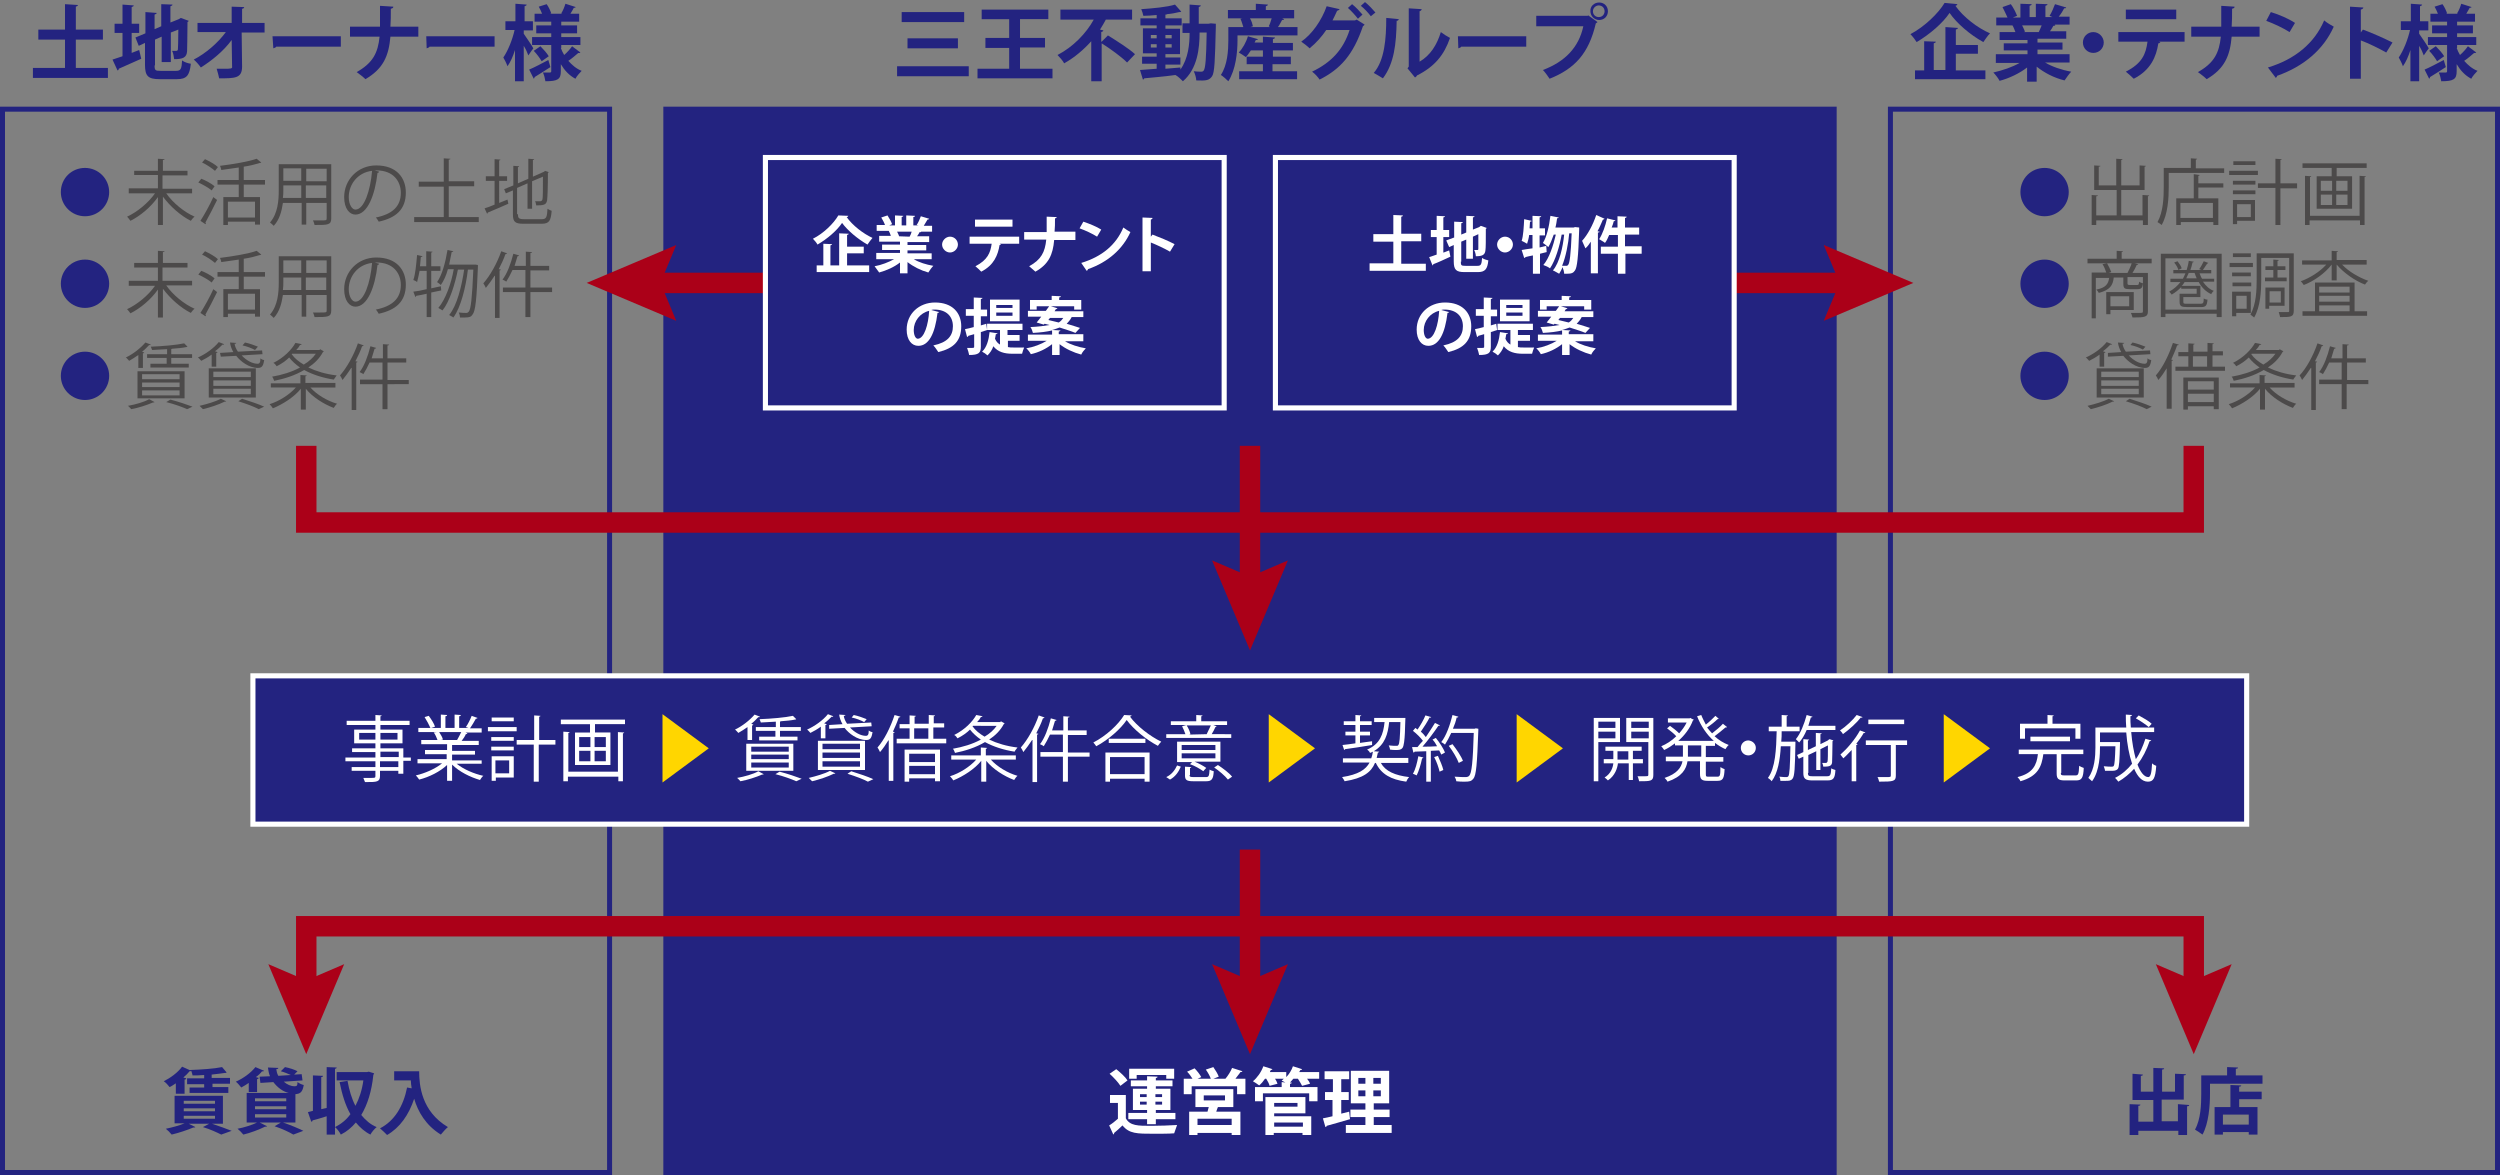 <?xml version="1.0" encoding="utf-8"?>
<!-- Generator: Adobe Illustrator 25.0.0, SVG Export Plug-In . SVG Version: 6.00 Build 0)  -->
<svg version="1.1" id="レイヤー_1" xmlns="http://www.w3.org/2000/svg" xmlns:xlink="http://www.w3.org/1999/xlink" x="0px"
	 y="0px" viewBox="0 0 600 282" style="enable-background:new 0 0 600 282;" xml:space="preserve">
<rect x="0" y="0" width="600" height="282" fill="#808080" stroke="none"/>
<style type="text/css">
	.st0{fill:#232380;}
	.st1{fill:#FFFFFF;}
	.st2{fill:#4C4A4A;}
	.st3{fill:#232380;stroke:#FFFFFF;stroke-width:1.227;stroke-miterlimit:10;}
	.st4{fill:none;stroke:#AB0018;stroke-width:4.908;stroke-miterlimit:10;}
	.st5{fill:#AB0018;}
	.st6{fill:#FFD600;}
</style>
<g>
	<g>
		<path class="st0" d="M598.8,26.8v254H454.3v-254H598.8 M600,25.6H453.1V282H600V25.6L600,25.6z"/>
	</g>
	<g>
		<path class="st0" d="M145.7,26.8v254H1.2v-254H145.7 M146.9,25.6H0V282h146.9V25.6L146.9,25.6z"/>
	</g>
	<g>
		<rect x="159.8" y="26.2" class="st0" width="280.4" height="255.2"/>
		<path class="st0" d="M439.6,26.8v254H160.4v-254H439.6 M440.8,25.6H159.2V282h281.6V25.6L440.8,25.6z"/>
	</g>
	<g>
		<path class="st0" d="M215.3,15.9h17.2v2.4h-17.2V15.9z M216.4,2.9h15v2.4h-15V2.9z M217.8,9.2h12.1v2.4h-12.1V9.2z"/>
		<path class="st0" d="M244.8,16.5h7.8v2.3h-18v-2.3h7.6v-5h-5.7V9.1h5.7V4.6h-6.6V2.3h16v2.3h-6.8v4.5h6v2.3h-6V16.5z"/>
		<path class="st0" d="M264.4,10l1.5-1.5c2.1,1.3,5.1,3.2,6.5,4.5l-1.9,2c-1.3-1.3-4-3.3-6.1-4.6v9.1h-2.5V9.9c-1.8,2-4,3.9-6.5,5.3
			c-0.3-0.6-1.1-1.5-1.6-2c3.7-1.9,6.9-5.2,8.7-8.5h-8V2.3h17.2v2.4h-6.3c-0.4,0.8-0.9,1.6-1.4,2.4l0.8,0.2c0,0.2-0.2,0.3-0.5,0.4
			V10z"/>
		<path class="st0" d="M290.6,5.6l1.2,0.1c0,0.2,0,0.5,0,0.7c-0.2,8.2-0.3,11-0.9,11.9c-0.7,1-1.4,1.1-3.8,1c0-0.6-0.3-1.6-0.6-2.2
			c0.7,0.1,1.4,0.1,1.8,0.1c0.3,0,0.5-0.1,0.6-0.3c0.4-0.5,0.6-2.8,0.7-9.1h-1.7c0,3.8-0.5,8.7-4,11.7c-0.4-0.4-1.2-1.2-1.8-1.5l0,0
			c-2.8,0.4-5.6,0.6-7.5,0.8c0,0.2-0.2,0.3-0.3,0.3l-0.7-2.3c1.1-0.1,2.5-0.2,4-0.3v-1.2h-3.5v-1.7h3.5v-0.8h-3.3V6.8h3.3V6.1h-3.9
			V4.4h3.9V3.6c-1.1,0.1-2.2,0.2-3.2,0.2c-0.1-0.5-0.3-1.2-0.5-1.6c2.9-0.2,6.2-0.5,8.1-1.1l1.5,1.7c-0.1,0-0.1,0.1-0.3,0.1
			c-0.1,0-0.1,0-0.2,0c-0.8,0.2-1.8,0.4-2.9,0.5c-0.1,0.1-0.2,0.1-0.4,0.1v0.9h3.9v1.7h-3.9v0.8h3.5v6.1h-3.5v0.8h3.6v1.7h-3.6v1
			c1.2-0.1,2.4-0.2,3.6-0.3v0.5c1.9-2.7,2.2-6.1,2.2-8.8h-1.7V5.6h1.7V1.1l2.7,0.2c0,0.2-0.2,0.3-0.5,0.4v4h2.3L290.6,5.6z
			 M276.2,8.4v0.8h1.4V8.4H276.2z M276.2,11.4h1.4v-0.8h-1.4V11.4z M281.2,8.4h-1.5v0.8h1.5V8.4z M281.2,11.4v-0.8h-1.5v0.8H281.2z"
			/>
		<path class="st0" d="M308.2,4.6c-0.1,0.2-0.3,0.2-0.5,0.2c-0.3,0.5-0.6,1.2-1,1.7h4.7v2h-14.4v1.2c0,2.8-0.4,7-2.2,9.8
			c-0.4-0.4-1.4-1.3-1.8-1.5c1.6-2.4,1.8-5.9,1.8-8.3V6.5h3.6c-0.2-0.6-0.4-1.4-0.7-2l0.5-0.1h-3.5v-2h6.7V0.9l2.9,0.2
			c0,0.2-0.2,0.3-0.5,0.4v0.9h6.8v2h-2.9L308.2,4.6z M305.4,15.4v1.7h5.9v1.9h-13.9v-1.9h5.7v-1.7h-3.9v-1.8h3.9v-1.5h-2.9
			c-0.4,0.6-0.8,1.2-1.2,1.6c-0.5-0.4-1.2-0.8-1.7-1.1c0.9-0.9,1.8-2.5,2.2-3.9l2.4,0.7c-0.1,0.2-0.2,0.2-0.5,0.2
			c-0.1,0.2-0.2,0.4-0.3,0.6h2V8.8L306,9c0,0.2-0.2,0.3-0.5,0.4v0.9h4.8v1.8h-4.8v1.5h4.3v1.8H305.4z M304.5,6.3
			c0.3-0.5,0.5-1.3,0.7-1.9H300c0.4,0.7,0.6,1.4,0.7,1.9l-0.6,0.2h4.7L304.5,6.3z"/>
		<path class="st0" d="M327.5,5.9c-0.1,0.2-0.3,0.3-0.4,0.4c-2.3,6.8-5.4,10.3-10.4,12.8c-0.4-0.6-1.1-1.4-1.8-1.9
			c4.6-2.2,7.5-5.3,9-10h-5.6c-1,1.5-2.4,3.1-4,4.4c-0.5-0.5-1.4-1.2-2-1.6c2.6-1.8,4.9-5.1,6.1-8.5l3.1,0.7
			c-0.1,0.2-0.3,0.3-0.6,0.4c-0.3,0.7-0.8,1.7-1.1,2.3h5.4l0.4-0.2L327.5,5.9z M324.5,1c0.9,0.7,1.9,1.8,2.5,2.5l-1.1,1
			c-0.5-0.7-1.7-2-2.4-2.6L324.5,1z M327.6,0.5c0.9,0.7,1.9,1.8,2.5,2.5L329,3.9c-0.5-0.7-1.6-1.9-2.4-2.5L327.6,0.5z"/>
		<path class="st0" d="M335.7,4.6c0,0.2-0.2,0.4-0.5,0.4c-0.1,5.6-0.6,10.2-3.3,13.8c-0.6-0.4-1.5-0.9-2.2-1.3c2.6-3,3-8.2,3-13.2
			L335.7,4.6z M340.7,14.8c2.6-1.5,4.2-4.1,5.1-7.1c0.5,0.4,1.6,1.1,2.2,1.4c-1.4,4.1-3.7,6.9-7.9,9c-0.1,0.2-0.3,0.4-0.5,0.5
			l-1.8-2.2l0.3-0.4V2l3.1,0.2c0,0.2-0.2,0.4-0.5,0.5V14.8z"/>
		<path class="st0" d="M349.9,8.7h16.4v2.5h-15.6c-0.1,0.2-0.4,0.3-0.7,0.4L349.9,8.7z"/>
		<path class="st0" d="M368.7,3.8H381l0.2-0.1l2.2,1.6c-0.1,0.1-0.2,0.2-0.4,0.3c-1.7,7.3-5.1,10.9-11.1,13.3
			c-0.4-0.6-1.1-1.6-1.6-2.1c5.3-2,8.6-5.4,9.7-10.5h-11.3V3.8z M383.8,0.6c1.2,0,2.1,0.9,2.1,2.1c0,1.2-0.9,2.1-2.1,2.1
			c-1.2,0-2.1-1-2.1-2.1C381.6,1.5,382.6,0.6,383.8,0.6z M385.1,2.7c0-0.8-0.6-1.4-1.4-1.4c-0.7,0-1.4,0.6-1.4,1.4s0.6,1.4,1.4,1.4
			C384.6,4.1,385.1,3.4,385.1,2.7z"/>
	</g>
	<g>
		<path class="st0" d="M469.8,1c-0.1,0.2-0.3,0.4-0.5,0.4c1.9,2.7,5.3,5.3,8.3,6.6c-0.6,0.6-1.1,1.4-1.6,2.1c-3.1-1.7-6.4-4.5-8.1-7
			c-1.6,2.4-4.7,5.1-7.9,7c-0.3-0.5-1-1.4-1.5-1.9c3.4-1.8,6.7-5,8.2-7.5L469.8,1z M469.4,12.9v4h7.1V19h-16.9v-2.1h2.2V9.9l2.8,0.1
			c0,0.2-0.2,0.3-0.5,0.4v6.4h2.8V6.5l3,0.2c0,0.2-0.2,0.3-0.5,0.4v3.7h5.3v2.1H469.4z"/>
		<path class="st0" d="M496.5,15h-5.7c1.7,1,4,1.8,6.3,2.2c-0.5,0.5-1.2,1.5-1.6,2.1c-2.5-0.6-4.8-1.8-6.7-3.3v3.6h-2.3v-3.4
			c-1.8,1.4-4.3,2.6-6.6,3.2c-0.3-0.6-1-1.5-1.5-2c2.2-0.5,4.6-1.3,6.3-2.3h-5.7V13h7.6v-0.9h-5.7v-1.7h5.7V9.6h-6.7V7.7h3.8
			c-0.2-0.5-0.4-1.1-0.7-1.6l0.2,0v0l-4.1,0V4.2h2.7c-0.3-0.7-0.8-1.7-1.2-2.5l2-0.7c0.6,0.8,1.2,2,1.5,2.8l-1,0.4h1.8V0.9l2.7,0.1
			c0,0.2-0.2,0.3-0.5,0.4v2.7h1.5V0.9l2.8,0.1c0,0.2-0.2,0.3-0.5,0.4v2.7h1.7l-0.7-0.3c0.5-0.8,1-2,1.3-2.8l2.7,0.8
			c-0.1,0.2-0.2,0.2-0.5,0.2c-0.3,0.6-0.8,1.4-1.3,2h2.6v1.9h-3.6l0.2,0.1c-0.1,0.2-0.3,0.2-0.5,0.2c-0.2,0.4-0.5,0.9-0.8,1.3h3.9
			v1.8h-6.9v0.9h6v1.7h-6V13h7.7V15z M489.3,7.7c0.2-0.5,0.5-1,0.7-1.6h-4.7c0.3,0.5,0.5,1.1,0.7,1.5l-0.3,0.1v0L489.3,7.7z"/>
		<path class="st0" d="M504.9,10.2c0,1.4-1.1,2.5-2.5,2.5c-1.4,0-2.5-1.1-2.5-2.5c0-1.4,1.1-2.5,2.5-2.5
			C503.8,7.7,504.9,8.9,504.9,10.2z"/>
		<path class="st0" d="M524.3,10l-6.2,0l0.4,0.1c-0.1,0.1-0.2,0.3-0.5,0.3c-0.5,3.2-1.8,6.4-5.9,8.5c-0.4-0.4-1.4-1.3-1.9-1.7
			c3.9-2,4.8-4.2,5.2-7.2h-7V7.7h15.9V10z M522.3,4.6h-12.1V2.3h12.1V4.6z"/>
		<path class="st0" d="M542.4,8.8h-6.8c-0.4,4.6-1.7,7.7-6,10.2c-0.5-0.5-1.4-1.2-2.1-1.7c3.9-2.2,5.1-4.6,5.5-8.5h-7.1V6.4h7.2
			c0-0.7,0-2.9,0-5l3.2,0.2c0,0.3-0.2,0.4-0.6,0.5c0,1.6,0,3-0.1,4.3h6.7V8.8z"/>
		<path class="st0" d="M545,2.9c2,0.6,4.3,1.6,5.8,2.6l-1.3,2.2c-1.4-0.9-3.7-2-5.6-2.7L545,2.9z M544.3,16.2
			c6.6-2,11.2-5.9,13.5-11.3c0.7,0.6,1.6,1.1,2.3,1.5c-2.4,5.4-7.1,9.5-13.6,11.8c0,0.2-0.2,0.4-0.3,0.5L544.3,16.2z"/>
		<path class="st0" d="M572.7,12.6c-1.6-0.9-4.2-2.2-6.1-2.9v9.2h-2.6V1.6l3.2,0.2c0,0.2-0.2,0.4-0.6,0.5v5.5l0.5-0.7
			c2.2,0.8,5.1,2.1,7.1,3.1L572.7,12.6z"/>
		<path class="st0" d="M580.6,7.2v0.9c0.5,0.7,2,2.9,2.3,3.5c-0.4,0.5-0.7,1-1.2,1.7c-0.2-0.6-0.6-1.5-1.1-2.3v8.5h-2.1V12
			c-0.5,1.6-1.1,2.9-1.8,3.9c-0.2-0.6-0.7-1.6-1-2.1c1.1-1.6,2.2-4.3,2.7-6.6h-2.2V5.1h2.4V0.9l2.7,0.2c0,0.2-0.2,0.3-0.5,0.4v3.6h2
			v2.2H580.6z M581.9,16.7c1.2-0.5,2.9-1.4,4.6-2.3l0.5,1.7c-1.4,0.9-2.8,1.8-3.8,2.4c0,0.2-0.1,0.3-0.2,0.4L581.9,16.7z
			 M589.6,11.5c0.2,0.6,0.5,1.2,0.8,1.7c0.7-0.6,1.5-1.5,1.9-2.1l2,1.5c-0.1,0.1-0.3,0.2-0.5,0.1c-0.6,0.5-1.6,1.4-2.4,1.9
			c0.9,1,1.9,1.9,3.2,2.4c-0.5,0.5-1.2,1.3-1.5,1.9c-1.5-0.8-2.6-2-3.5-3.5v1.7c0,1.9-0.7,2.4-3.7,2.4c-0.1-0.6-0.3-1.5-0.6-2.1
			c0.7,0,1.5,0,1.7,0c0.2,0,0.3-0.1,0.3-0.3v-6.3h-4.6V8.9h4.6V8h-3.6V6.1h3.6V5.2h-4V3.3h1.8c-0.2-0.5-0.5-1.2-0.8-1.7l1.9-0.6
			c0.5,0.7,0.9,1.6,1.1,2.2l-0.3,0.1h2.9l-0.2-0.1c0.4-0.6,0.8-1.6,1-2.3l2.5,0.8c-0.1,0.1-0.3,0.2-0.5,0.2
			c-0.2,0.4-0.5,0.9-0.8,1.4h2.1v1.9h-4.3v0.9h3.8V8h-3.8v0.9h4.6v1.9h-4.6V11.5z M584.9,14.7c-0.4-0.7-1.2-1.8-1.9-2.5l1.6-1.1
			c0.7,0.7,1.6,1.7,2,2.4L584.9,14.7z"/>
	</g>
	<g>
		<path class="st0" d="M18.1,16.3h7.8v2.4h-18v-2.4h7.7V9.5H9.2V7.1h6.4V1l3.1,0.2c0,0.2-0.2,0.3-0.5,0.4v5.5h6.5v2.4h-6.5V16.3z"/>
		<path class="st0" d="M31.6,12.7l1.8-0.7l0.5,2.1c-2,0.9-4,1.8-5.4,2.4c0,0.2-0.1,0.4-0.3,0.4L27,14.3c0.6-0.2,1.5-0.5,2.4-0.8V7.9
			h-1.9V5.7h1.9V1.1l2.7,0.2c0,0.2-0.2,0.3-0.5,0.4v4h1.8v2.2h-1.8V12.7z M37.1,15.7c0,1.2,0.2,1.3,1.4,1.3h3.8
			c1.1,0,1.3-0.5,1.4-2.5c0.5,0.4,1.4,0.7,2.1,0.8c-0.3,2.8-1,3.7-3.3,3.7h-4.2c-2.7,0-3.5-0.7-3.5-3.4v-5.3l-1.5,0.7L32.5,9l2.4-1
			V2.9l2.7,0.2c0,0.2-0.2,0.3-0.5,0.4V7l1.6-0.7V1l2.7,0.1c0,0.2-0.2,0.3-0.5,0.4v3.9l2-0.8l0.5-0.3l1.9,0.7c0,0.1-0.2,0.2-0.3,0.3
			c0,3.8-0.1,6.2-0.1,7c-0.1,1.5-1,1.9-3.1,1.9c-0.1-0.6-0.2-1.5-0.5-2c0.3,0,0.8,0,1,0c0.2,0,0.4-0.1,0.4-0.4
			c0-0.3,0.1-1.8,0.1-4.7L41,7.8v7.1h-2.2V8.8l-1.6,0.7V15.7z"/>
		<path class="st0" d="M63.4,7.8H58l0.1,8.2c0,2.8-1.7,2.8-5.5,2.8c-0.1-0.6-0.4-1.6-0.6-2.3c0.5,0,1.1,0,1.6,0c1.9,0,2.2,0,2.1-0.6
			l-0.1-6.3c-1.9,2.6-4.7,4.9-7.4,6.6c-0.4-0.6-1.1-1.4-1.7-1.9c2.9-1.5,5.8-4,7.7-6.6h-6.8V5.5h8.2l0-3.9l3,0.1
			c0,0.2-0.2,0.4-0.5,0.4l0,3.4h5.4V7.8z"/>
		<path class="st0" d="M65.4,8.7h16.4v2.5H66.3c-0.1,0.2-0.4,0.3-0.7,0.4L65.4,8.7z"/>
		<path class="st0" d="M100.5,8.8h-6.8c-0.4,4.6-1.7,7.7-6,10.2c-0.5-0.5-1.4-1.2-2.1-1.7c3.9-2.2,5.1-4.6,5.5-8.5H84V6.4h7.2
			c0-0.7,0-2.9,0-5l3.2,0.2c0,0.3-0.2,0.4-0.6,0.5c0,1.6,0,3-0.1,4.3h6.7V8.8z"/>
		<path class="st0" d="M102.3,8.7h16.4v2.5h-15.6c-0.1,0.2-0.4,0.3-0.7,0.4L102.3,8.7z"/>
		<path class="st0" d="M125.7,7.2v0.9c0.5,0.7,2,2.9,2.3,3.5c-0.4,0.5-0.7,1-1.2,1.7c-0.2-0.6-0.6-1.5-1.1-2.3v8.5h-2.1V12
			c-0.5,1.6-1.1,2.9-1.8,3.9c-0.2-0.6-0.7-1.6-1-2.1c1.1-1.6,2.2-4.3,2.7-6.6h-2.2V5.1h2.4V0.9l2.7,0.2c0,0.2-0.2,0.3-0.5,0.4v3.6h2
			v2.2H125.7z M127,16.7c1.2-0.5,2.9-1.4,4.6-2.3l0.5,1.7c-1.4,0.9-2.8,1.8-3.8,2.4c0,0.2-0.1,0.3-0.2,0.4L127,16.7z M134.6,11.5
			c0.2,0.6,0.5,1.2,0.8,1.7c0.7-0.6,1.5-1.5,1.9-2.1l2,1.5c-0.1,0.1-0.3,0.2-0.5,0.1c-0.6,0.5-1.6,1.4-2.4,1.9
			c0.9,1,1.9,1.9,3.2,2.4c-0.5,0.5-1.2,1.3-1.5,1.9c-1.5-0.8-2.6-2-3.5-3.5v1.7c0,1.9-0.7,2.4-3.7,2.4c-0.1-0.6-0.3-1.5-0.6-2.1
			c0.7,0,1.5,0,1.7,0c0.2,0,0.3-0.1,0.3-0.3v-6.3h-4.6V8.9h4.6V8h-3.6V6.1h3.6V5.2h-4V3.3h1.8c-0.2-0.5-0.5-1.2-0.8-1.7l1.9-0.6
			c0.5,0.7,0.9,1.6,1.1,2.2L132,3.3h2.9l-0.2-0.1c0.4-0.6,0.8-1.6,1-2.3l2.5,0.8c-0.1,0.1-0.3,0.2-0.5,0.2c-0.2,0.4-0.5,0.9-0.8,1.4
			h2.1v1.9h-4.3v0.9h3.8V8h-3.8v0.9h4.6v1.9h-4.6V11.5z M130,14.7c-0.4-0.7-1.2-1.8-1.9-2.5l1.6-1.1c0.7,0.7,1.6,1.7,2,2.4L130,14.7
			z"/>
	</g>
	<g>
		<path class="st1" d="M270.2,262.8v5.6c1,1.8,2.9,1.8,6.1,1.8c2,0,4.5-0.1,6.2-0.2c-0.2,0.5-0.5,1.4-0.7,2
			c-1.3,0.1-3.2,0.1-4.9,0.1c-4,0-5.9,0-7.5-2c-0.7,0.7-1.4,1.3-2,1.8c0,0.2-0.1,0.3-0.2,0.4l-1-2.2c0.7-0.4,1.4-1,2.1-1.6v-3.8
			h-1.9v-1.9H270.2z M267.9,256.6c1,0.8,2.2,1.9,2.7,2.7l-1.7,1.3c-0.5-0.8-1.6-2-2.6-2.9L267.9,256.6z M275.3,269.8v-1.2h-4.5v-1.5
			h4.5v-0.7h-3.4v-5.1h3.4v-0.6h-3.9v-1.4h3.9v-1l2.5,0.1c0,0.2-0.1,0.3-0.4,0.3v0.6h4v1.4h-4v0.6h3.5v5.1h-3.5v0.7h4.7v1.5h-4.7
			v1.2H275.3z M272.8,258v0.9H271v-2.4h10.8v2.4h-1.9V258H272.8z M273.6,262.6v0.7h1.6v-0.7H273.6z M273.6,265.1h1.6v-0.7h-1.6
			V265.1z M278.9,262.6h-1.6v0.7h1.6V262.6z M278.9,265.1v-0.7h-1.6v0.7H278.9z"/>
		<path class="st1" d="M298.2,257.1c-0.1,0.1-0.2,0.2-0.5,0.2c-0.3,0.5-0.8,1-1.2,1.6h2.4v3.7h-2v-1.9H286v1.9h-1.9v-3.7h2.1
			c-0.3-0.5-0.8-1.2-1.3-1.7l1.8-0.8c0.6,0.6,1.3,1.5,1.6,2.1l-0.9,0.4h3.2c-0.2-0.6-0.7-1.5-1.2-2.2l1.8-0.6
			c0.5,0.7,1.1,1.7,1.3,2.3l-1.3,0.5h2.9c0.6-0.7,1.3-1.8,1.6-2.6L298.2,257.1z M296,265.7h-3.7c-0.1,0.3-0.3,0.7-0.4,1.1h5.8v5.6
			h-2.1v-0.5h-8.2v0.5h-2v-5.6h4.4l0.3-1.1h-3.2v-4.3h9.1V265.7z M295.6,270v-1.5h-8.2v1.5H295.6z M288.9,262.9v1.2h5.1v-1.2H288.9z
			"/>
		<path class="st1" d="M316.6,257.3v1.6h-2.9c0.3,0.4,0.6,0.8,0.7,1.2l-1.9,0.5c-0.2-0.4-0.6-1.1-1-1.7h-1.1
			c-0.3,0.3-0.5,0.6-0.8,0.9l0.4,0c0,0.2-0.1,0.3-0.4,0.3v0.8h6.6v3.4h-2v-1.9h-11.1v1.9h-1.9v-3.4h6.4v-1.2l0.9,0.1
			c-0.3-0.2-0.7-0.3-0.9-0.5c0.2-0.1,0.3-0.2,0.5-0.4h-2.1c0.3,0.4,0.5,0.9,0.6,1.2l-1.9,0.5c-0.1-0.5-0.5-1.2-0.8-1.7h-0.3
			c-0.4,0.6-0.9,1.2-1.4,1.6c-0.4-0.3-1.1-0.8-1.5-1c1-0.8,2-2.2,2.5-3.6l2.2,0.7c-0.1,0.1-0.2,0.2-0.4,0.2
			c-0.1,0.2-0.2,0.3-0.2,0.5h3.9v1.2c0.7-0.7,1.3-1.7,1.6-2.6l2.2,0.7c-0.1,0.2-0.2,0.2-0.4,0.2c-0.1,0.2-0.2,0.3-0.3,0.5H316.6z
			 M305.8,267.1v0.8h8.9v4.5h-2.1v-0.5h-6.9v0.5h-2v-9.1h9.6v3.9H305.8z M311.4,264.7h-5.6v0.9h5.6V264.7z M312.7,269.4h-6.9v1h6.9
			V269.4z"/>
		<path class="st1" d="M321.8,267.3l2-0.5c0,0,0,0.1,0.2,1.8c-2,0.6-4.2,1.2-5.6,1.6c0,0.2-0.2,0.3-0.3,0.3l-0.6-2.1
			c0.7-0.1,1.4-0.3,2.3-0.5V264H318v-1.9h1.9V259h-2v-1.9h5.9v1.9h-1.9v3.1h1.8v1.9h-1.8V267.3z M329.6,270h4.4v1.9h-11V270h4.7
			v-1.9h-3.6v-1.8h3.6v-1.5h-3.5V257h9.2v7.8h-3.7v1.5h3.8v1.8h-3.8V270z M326,258.7v1.4h1.7v-1.4H326z M326,263.1h1.7v-1.4H326
			V263.1z M331.4,260.1v-1.4h-1.8v1.4H331.4z M331.4,263.1v-1.4h-1.8v1.4H331.4z"/>
	</g>
	<g>
		<path class="st0" d="M522.8,265l2.6,0.2c0,0.2-0.1,0.3-0.5,0.3v6.9h-2.1v-1h-9.6v1h-2.1V265l2.6,0.1c0,0.2-0.2,0.3-0.5,0.3v3.8
			h3.6V264h-5v-6.3l2.5,0.2c0,0.2-0.2,0.3-0.5,0.3v3.8h3v-5.7l2.6,0.1c0,0.2-0.2,0.3-0.5,0.3v5.3h3.1v-4.3l2.6,0.1
			c0,0.2-0.1,0.3-0.5,0.3v5.8h-5.3v5.2h3.9V265z"/>
		<path class="st0" d="M536.7,258.1h6.3v2h-12.6v2.4c0,2.8-0.3,7.1-1.8,9.8c-0.4-0.3-1.3-0.9-1.8-1.2c1.4-2.5,1.5-6.1,1.5-8.6v-4.4
			h6.2v-2l2.6,0.1c0,0.2-0.1,0.3-0.5,0.3V258.1z M537.9,260.5c0,0.2-0.2,0.3-0.5,0.3v1.2h5.4v1.8h-5.4v1.9h4.4v6.6h-2.1v-0.6h-6.2
			v0.6h-2v-6.6h3.8v-5.3L537.9,260.5z M539.7,269.9v-2.4h-6.2v2.4H539.7z"/>
	</g>
	<g>
		<path class="st0" d="M42.2,262.5V260c-0.5,0.3-1,0.7-1.5,0.9c-0.3-0.4-0.9-1.1-1.4-1.4c1.6-0.8,3.4-2.1,4.4-3.5l2,0.9l-0.1-0.1
			c2.7-0.1,5.8-0.3,7.7-0.7l1.1,1.3c-0.1,0-0.1,0.1-0.2,0.1c-0.1,0-0.1,0-0.2,0c-0.9,0.1-2,0.3-3.2,0.4v0.8h4.4v1.4H51v0.8h3.8v1.4
			h-9.3V261H49v-0.8h-4.1v-1.4H49V258c-1,0.1-1.9,0.1-2.8,0.1c0-0.3-0.2-0.7-0.3-1.1c-0.1,0.1-0.2,0.1-0.4,0.1
			c-0.4,0.5-0.9,1-1.5,1.5l0.7,0.2c0,0.2-0.2,0.3-0.4,0.3v3.4H42.2z M50.9,269.7L50.9,269.7c1.7,0.6,3.5,1.2,4.7,1.7l-2.5,0.9
			c-1-0.5-2.7-1.3-4.4-1.8l1.5-0.8h-4.9l1.6,0.8c-0.1,0.1-0.2,0.1-0.3,0.1c-0.1,0-0.1,0-0.2,0c-1.4,0.6-3.5,1.3-5.2,1.7
			c-0.3-0.4-1-1.1-1.4-1.4c1.5-0.3,3.3-0.8,4.5-1.3h-2.4V263h11.6v6.7H50.9z M44.1,264.2v0.7h7.5v-0.7H44.1z M44.1,266v0.7h7.5V266
			H44.1z M44.1,267.8v0.7h7.5v-0.7H44.1z"/>
		<path class="st0" d="M59.7,262v-2.1c-0.6,0.4-1.2,0.8-1.8,1.1c-0.3-0.4-0.9-1.1-1.3-1.4c1.8-0.8,3.6-2.1,4.7-3.5l2.1,0.9
			c-0.1,0.1-0.3,0.2-0.5,0.1c-0.4,0.5-0.9,1-1.5,1.4l0.7,0.2c0,0.1-0.2,0.3-0.4,0.3v3.1H59.7z M70.8,269.4h-2.9
			c1.8,0.6,3.7,1.4,4.9,2l-2.4,0.9c-1-0.6-2.7-1.4-4.5-2l1.5-0.9h-5.1l1.8,0.9c-0.1,0.1-0.2,0.1-0.3,0.1c-0.1,0-0.1,0-0.2,0
			c-1.4,0.7-3.5,1.5-5.2,1.9c-0.3-0.4-1-1.1-1.4-1.4c1.6-0.3,3.5-0.9,4.7-1.5h-2.5v-7.1h10.1c-1.4-0.3-2.7-1.3-3.7-2.6l-3.1,0.2
			l-0.2-1.5l2.5-0.1c-0.3-0.7-0.4-1.4-0.5-2.1l2.5,0.1c0,0.2-0.2,0.3-0.5,0.3c0.1,0.6,0.2,1.1,0.5,1.6l3-0.2
			c-0.7-0.3-1.6-0.7-2.4-0.9l1-1c1,0.2,2.3,0.6,3,1l-0.8,0.8l1.8-0.1l0.2,1.5l-4.5,0.3c0.8,0.7,1.7,1.1,2.6,1.1c0.5,0,0.7-0.1,0.7-1
			c0.4,0.3,1,0.6,1.5,0.7c-0.3,1.7-0.8,2.1-2,2.2V269.4z M61.2,263.6v0.7h7.5v-0.7H61.2z M61.2,265.5v0.7h7.5v-0.7H61.2z
			 M61.2,267.4v0.8h7.5v-0.8H61.2z"/>
		<path class="st0" d="M78.3,256.1l2.5,0.1c0,0.2-0.2,0.3-0.4,0.3v15.8h-2v-4.4c-1.3,0.4-2.5,0.8-3.4,1c0,0.2-0.1,0.3-0.3,0.3
			l-0.8-2.3c0.4-0.1,0.8-0.2,1.2-0.3v-8.5l2.4,0.1c0,0.2-0.1,0.3-0.4,0.3v7.7l1.3-0.3V256.1z M88.5,257.2l1.3,0.4
			c-0.1,0.1-0.1,0.3-0.2,0.4c-0.4,3.9-1.4,7.1-2.9,9.6c1,1.2,2.2,2.3,3.7,2.9c-0.5,0.4-1.2,1.2-1.5,1.8c-1.4-0.7-2.5-1.7-3.5-2.9
			c-1,1.2-2.2,2.2-3.6,2.9c-0.3-0.6-0.9-1.4-1.4-1.8c1.4-0.7,2.7-1.7,3.7-3.1c-1.2-2.1-2-4.7-2.6-7.7l1.9-0.3c0.4,2.2,1,4.3,1.9,6
			c0.9-1.7,1.6-3.8,1.9-6.1h-6.4v-2h7.3L88.5,257.2z"/>
		<path class="st0" d="M94.6,257.1h6c0,3.3,0.5,9.6,6.9,13.4c-0.5,0.4-1.3,1.3-1.7,1.8c-3.6-2.2-5.5-5.5-6.4-8.6
			c-1.3,3.9-3.4,6.9-6.5,8.7c-0.4-0.4-1.2-1.2-1.7-1.6c3.5-1.8,5.6-5.3,6.5-9.8l1.1,0.2c-0.1-0.7-0.2-1.3-0.2-1.9h-4V257.1z"/>
	</g>
	<g>
		<path class="st0" d="M20.4,40.3c3.2,0,5.8,2.6,5.8,5.8s-2.6,5.8-5.8,5.8c-3.2,0-5.8-2.6-5.8-5.8C14.6,42.8,17.2,40.3,20.4,40.3z"
			/>
		<path class="st2" d="M46.2,46.4h-6.3c1.6,2.3,4.3,4.5,6.8,5.6c-0.3,0.2-0.7,0.7-0.9,1c-2.4-1.2-4.9-3.4-6.7-5.8V54h-1.2v-6.7
			c-1.7,2.4-4.2,4.5-6.6,5.7c-0.2-0.3-0.6-0.8-0.8-1c2.4-1.1,5.1-3.3,6.7-5.6h-6.3v-1.2h7v-3.2h-5.7V41h5.7v-2.9l1.6,0.1
			c0,0.1-0.1,0.2-0.4,0.2V41H45v1.1H39v3.2h7.1V46.4z"/>
		<path class="st2" d="M48.3,42.9c1.1,0.4,2.5,1.2,3.2,1.8l-0.7,1c-0.7-0.6-2.1-1.4-3.2-1.9L48.3,42.9z M48.1,53
			c0.9-1.4,2.2-3.7,3.1-5.7l0.9,0.7c-0.9,1.8-2,4-2.8,5.4c0.1,0.1,0.1,0.2,0.1,0.2c0,0.1,0,0.1-0.1,0.2L48.1,53z M49.2,38.2
			c1.1,0.5,2.5,1.3,3.1,1.9l-0.7,0.9c-0.7-0.6-2-1.5-3.1-2L49.2,38.2z M63.6,44.3h-5.1v3h3.9v6.6h-1.2v-0.7h-6.5V54h-1.1v-6.7h3.7
			v-3h-5.1v-1.1h5.1v-3c-1.4,0.2-2.8,0.4-4.2,0.6c0-0.3-0.2-0.7-0.3-1c3.2-0.4,6.8-1,8.8-1.7l1.1,0.9c-0.1,0.1-0.1,0.1-0.3,0.1
			c-1,0.3-2.4,0.7-3.9,0.9v3.2h5.1V44.3z M61.2,52.2v-3.8h-6.5v3.8H61.2z"/>
		<path class="st2" d="M79.5,39.3v13.1c0,1.6-0.8,1.6-4,1.6c-0.1-0.3-0.2-0.8-0.4-1.1c0.6,0,1.3,0,1.8,0c1.4,0,1.5,0,1.5-0.5v-3.7
			h-4.9v5.2h-1.1v-5.2h-4.5c-0.3,2-0.8,4-2.2,5.5c-0.2-0.2-0.6-0.6-0.9-0.8c1.9-2.2,2.1-5.3,2.1-7.7v-6.3H79.5z M68,45.6
			c0,0.6,0,1.2-0.1,1.9h4.4v-3H68V45.6z M72.3,40.4H68v3h4.3V40.4z M78.4,43.5v-3h-4.9v3H78.4z M73.4,47.5h4.9v-3h-4.9V47.5z"/>
		<path class="st2" d="M91,41.2c-0.1,0.2-0.2,0.3-0.4,0.3c-0.6,5.3-2.4,10-5.3,10c-1.4,0-2.7-1.4-2.7-4.2c0-4.1,3.2-7.6,7.7-7.6
			c5,0,7.1,3.1,7.1,6.5c0,4.1-2.4,6.1-6.5,7c-0.2-0.3-0.4-0.7-0.7-1c4-0.8,6-2.7,6-5.9c0-2.8-1.8-5.4-5.8-5.4c-0.2,0-0.4,0-0.5,0
			L91,41.2z M89.3,41c-3.5,0.4-5.6,3.3-5.6,6.3c0,1.8,0.8,3,1.6,3C87.4,50.3,88.9,45.7,89.3,41z"/>
		<path class="st2" d="M107.7,52.1h7.2v1.2H99.4v-1.2h7.1v-7.3h-6v-1.2h6v-5.6l1.6,0.1c0,0.1-0.1,0.2-0.4,0.2v5.2h6.1v1.2h-6.1V52.1
			z"/>
		<path class="st2" d="M119.8,48.7l2-0.8l0.2,1c-1.8,0.8-3.7,1.6-4.9,2.1c0,0.1-0.1,0.2-0.2,0.3l-0.6-1.3c0.7-0.2,1.5-0.5,2.4-0.9
			v-5.7h-2.1v-1.1h2.1v-4.1l1.4,0.1c0,0.1-0.1,0.2-0.3,0.2v3.8h1.9v1.1h-1.9V48.7z M124.3,51.4c0,0.9,0.2,1.2,1.4,1.2h4.4
			c1,0,1.2-0.5,1.3-2.5c0.3,0.2,0.7,0.4,1,0.5c-0.2,2.4-0.6,3.1-2.4,3.1h-4.4c-1.9,0-2.5-0.4-2.5-2.2v-5.8l-1.7,0.7l-0.4-1l2.2-0.9
			v-4.7l1.4,0.1c0,0.1-0.1,0.2-0.3,0.2v3.9l2.5-1.1v-4.8l1.4,0.1c0,0.1-0.1,0.2-0.3,0.2v4l2.7-1.2l0.2-0.2l0.9,0.3
			c0,0.1-0.1,0.1-0.2,0.2c0,3.3-0.1,6-0.2,6.6c-0.2,1-0.7,1.2-2.6,1.2c-0.1-0.3-0.1-0.8-0.3-1c0.4,0,1,0,1.2,0
			c0.3,0,0.5-0.1,0.6-0.5c0.1-0.4,0.1-2.6,0.1-5.4l-2.6,1.1v6.6h-1.1v-6.1l-2.5,1.1V51.4z"/>
		<path class="st0" d="M20.4,62.3c3.2,0,5.8,2.6,5.8,5.8c0,3.2-2.6,5.8-5.8,5.8c-3.2,0-5.8-2.6-5.8-5.8
			C14.6,64.9,17.2,62.3,20.4,62.3z"/>
		<path class="st2" d="M46.2,68.5h-6.3c1.6,2.3,4.3,4.5,6.8,5.6c-0.3,0.2-0.7,0.7-0.9,1c-2.4-1.2-4.9-3.4-6.7-5.8v6.9h-1.2v-6.7
			c-1.7,2.4-4.2,4.5-6.6,5.7c-0.2-0.3-0.6-0.8-0.8-1c2.4-1.1,5.1-3.3,6.7-5.6h-6.3v-1.2h7v-3.2h-5.7v-1.1h5.7v-2.9l1.6,0.1
			c0,0.1-0.1,0.2-0.4,0.2v2.6H45v1.1H39v3.2h7.1V68.5z"/>
		<path class="st2" d="M48.3,65c1.1,0.4,2.5,1.2,3.2,1.8l-0.7,1c-0.7-0.6-2.1-1.4-3.2-1.9L48.3,65z M48.1,75.1
			c0.9-1.4,2.2-3.7,3.1-5.7l0.9,0.7c-0.9,1.8-2,4-2.8,5.4c0.1,0.1,0.1,0.2,0.1,0.2c0,0.1,0,0.1-0.1,0.2L48.1,75.1z M49.2,60.3
			c1.1,0.5,2.5,1.3,3.1,1.9l-0.7,0.9c-0.7-0.6-2-1.5-3.1-2L49.2,60.3z M63.6,66.4h-5.1v3h3.9V76h-1.2v-0.7h-6.5v0.8h-1.1v-6.7h3.7
			v-3h-5.1v-1.1h5.1v-3c-1.4,0.2-2.8,0.4-4.2,0.6c0-0.3-0.2-0.7-0.3-1c3.2-0.4,6.8-1,8.8-1.7l1.1,0.9c-0.1,0.1-0.1,0.1-0.3,0.1
			c-1,0.3-2.4,0.7-3.9,0.9v3.2h5.1V66.4z M61.2,74.3v-3.8h-6.5v3.8H61.2z"/>
		<path class="st2" d="M79.5,61.4v13.1c0,1.6-0.8,1.6-4,1.6c-0.1-0.3-0.2-0.8-0.4-1.1c0.6,0,1.3,0,1.8,0c1.4,0,1.5,0,1.5-0.5v-3.7
			h-4.9V76h-1.1v-5.2h-4.5c-0.3,2-0.8,4-2.2,5.5c-0.2-0.2-0.6-0.6-0.9-0.8c1.9-2.2,2.1-5.3,2.1-7.7v-6.3H79.5z M68,67.7
			c0,0.6,0,1.2-0.1,1.9h4.4v-3H68V67.7z M72.3,62.5H68v3h4.3V62.5z M78.4,65.5v-3h-4.9v3H78.4z M73.4,69.6h4.9v-3h-4.9V69.6z"/>
		<path class="st2" d="M91,63.3c-0.1,0.2-0.2,0.3-0.4,0.3c-0.6,5.3-2.4,10-5.3,10c-1.4,0-2.7-1.4-2.7-4.2c0-4.1,3.2-7.6,7.7-7.6
			c5,0,7.1,3.1,7.1,6.5c0,4.1-2.4,6.1-6.5,7c-0.2-0.3-0.4-0.7-0.7-1c4-0.8,6-2.7,6-5.9c0-2.8-1.8-5.4-5.8-5.4c-0.2,0-0.4,0-0.5,0
			L91,63.3z M89.3,63.1c-3.5,0.4-5.6,3.3-5.6,6.3c0,1.8,0.8,3,1.6,3C87.4,72.4,88.9,67.8,89.3,63.1z"/>
		<path class="st2" d="M105.9,69.7l-2.4,0.5v5.9h-1.1v-5.6c-0.9,0.2-1.8,0.4-2.5,0.5c0,0.1-0.1,0.2-0.2,0.3L99.2,70
			c0.9-0.1,2-0.3,3.2-0.6v-4.4h-1.7c-0.2,1-0.4,2-0.6,2.7c-0.2-0.2-0.6-0.4-0.9-0.5c0.5-1.4,0.7-3.8,0.9-6l1.3,0.3
			c0,0.1-0.2,0.2-0.4,0.2c-0.1,0.7-0.1,1.5-0.2,2.2h1.5v-3.6l1.5,0.1c0,0.1-0.1,0.2-0.3,0.2v3.3h2.2v1.1h-2.2v4.2l2.3-0.5
			L105.9,69.7z M114.1,63.5l0.6,0.1c0,0.1,0,0.3,0,0.4c-0.3,8-0.6,10.7-1.3,11.5c-0.3,0.5-0.7,0.7-1.8,0.7c-0.4,0-0.8,0-1.2,0
			c0-0.3-0.1-0.8-0.3-1.2c0.8,0.1,1.5,0.1,1.8,0.1c0.3,0,0.4-0.1,0.6-0.3c0.5-0.6,0.8-3.1,1.1-10.1h-1.3c-0.5,4.2-1.7,9.1-3.5,11.5
			c-0.2-0.2-0.7-0.4-1-0.6c1.9-2.3,3-6.9,3.6-10.9h-1.5c-0.7,3.5-2,7.7-3.7,9.8c-0.3-0.2-0.7-0.4-1-0.6c1.7-2,3.1-5.8,3.7-9.3h-1.4
			c-0.4,1.5-1,2.8-1.7,3.8c-0.2-0.2-0.6-0.5-0.9-0.7c1.2-1.7,2-4.7,2.5-7.7l1.4,0.3c0,0.1-0.2,0.2-0.4,0.2c-0.2,1-0.4,2-0.6,3h6.2
			L114.1,63.5z"/>
		<path class="st2" d="M118.7,66.2c-0.7,1.1-1.4,2-2.1,2.9c-0.1-0.3-0.4-0.8-0.6-1.1c1.6-1.8,3.3-4.8,4.3-7.7l1.4,0.5
			c-0.1,0.1-0.2,0.2-0.4,0.2c-0.4,1.2-1,2.4-1.6,3.6l0.5,0.1c0,0.1-0.1,0.2-0.3,0.2v11.4h-1.1V66.2z M132.5,69v1.1h-5.2v6h-1.2v-6
			h-5.4V69h5.4v-4.2h-3.1c-0.5,1.1-1,2-1.5,2.8c-0.2-0.2-0.7-0.4-0.9-0.5c1.1-1.4,2-3.8,2.6-6.2l1.4,0.4c-0.1,0.1-0.2,0.2-0.4,0.2
			c-0.2,0.8-0.5,1.5-0.7,2.3h2.7v-3.4l1.5,0.1c0,0.1-0.1,0.2-0.4,0.2v3.1h4.5v1.1h-4.5V69H132.5z"/>
		<path class="st0" d="M20.4,84.4c3.2,0,5.8,2.6,5.8,5.8c0,3.2-2.6,5.8-5.8,5.8c-3.2,0-5.8-2.6-5.8-5.8C14.6,87,17.2,84.4,20.4,84.4
			z"/>
		<path class="st2" d="M33.2,88.4v-3.2c-0.7,0.5-1.5,1-2.2,1.4c-0.2-0.2-0.5-0.6-0.8-0.8c1.7-0.8,3.5-2.2,4.7-3.6l1.3,0.5
			c-0.1,0.1-0.2,0.2-0.4,0.1c-0.5,0.5-1,1.1-1.7,1.6l0.5,0.2c0,0.1-0.1,0.2-0.3,0.2v3.5H33.2z M37.1,96.5c-0.1,0.1-0.2,0.1-0.4,0.1
			c-1.4,0.6-3.5,1.3-5.2,1.6c-0.2-0.2-0.5-0.6-0.8-0.8c1.7-0.3,3.9-0.9,5.1-1.6L37.1,96.5z M33,95.6v-6.5h11.3v6.5H33z M34.1,89.9
			V91h9v-1.2H34.1z M34.1,91.8v1.1h9v-1.1H34.1z M34.1,93.7v1.2h9v-1.2H34.1z M40.1,85v-1.2c-1.2,0.1-2.4,0.1-3.6,0.2
			c-0.1-0.2-0.2-0.6-0.3-0.8c2.8-0.1,6.2-0.4,8-0.8l0.8,0.8c-0.1,0-0.1,0.1-0.2,0.1c0,0-0.1,0-0.1,0c-0.9,0.2-2.1,0.3-3.4,0.4
			l-0.2,0.1V85h5v0.9h-5v1.4h4.2v0.9h-9.2v-0.9h3.9v-1.4h-4.7V85H40.1z M44.9,98.2c-1.1-0.5-3-1.2-5-1.7l1-0.6
			c1.9,0.5,4,1.2,5.3,1.7L44.9,98.2z"/>
		<path class="st2" d="M50.8,88v-2.9c-0.8,0.6-1.7,1.1-2.5,1.5c-0.2-0.2-0.5-0.6-0.8-0.8c1.8-0.8,3.8-2.2,5-3.7l1.3,0.5
			c-0.1,0.1-0.2,0.2-0.4,0.1c-0.5,0.5-1.1,1.1-1.8,1.6l0.6,0.2c0,0.1-0.1,0.2-0.3,0.2V88H50.8z M54.3,96.3c-0.1,0.1-0.2,0.1-0.4,0.1
			c-1.4,0.7-3.5,1.4-5.2,1.8c-0.2-0.2-0.6-0.6-0.8-0.8c1.7-0.4,3.8-1,5.1-1.7L54.3,96.3z M50.1,95.4v-7h11.3v7H50.1z M51.2,89.2v1.3
			h9v-1.3H51.2z M51.2,91.3v1.3h9v-1.3H51.2z M51.2,93.3v1.3h9v-1.3H51.2z M52.8,84.7l3.2-0.2c-0.4-0.7-0.7-1.5-0.8-2.3l1.5,0.1
			c0,0.1-0.1,0.2-0.4,0.2c0.1,0.7,0.4,1.3,0.8,1.9l5.8-0.3l0.1,0.9L58,85.3c1.1,1.2,2.6,2,3.8,2c0.5,0,0.7-0.3,0.7-1.3
			c0.2,0.2,0.6,0.4,0.9,0.4c-0.2,1.5-0.6,1.9-1.5,1.9c-2.2,0-4.2-1.6-5.2-2.9l-3.7,0.2L52.8,84.7z M62.1,98.2
			c-1.1-0.6-3-1.3-4.9-1.9l0.9-0.6c1.9,0.6,4,1.3,5.3,1.9L62.1,98.2z M58.8,82.2c1,0.2,2.4,0.7,3.1,1L61.2,84c-0.7-0.4-2-0.9-3-1.1
			L58.8,82.2z"/>
		<path class="st2" d="M80.6,93h-6.1c1.5,1.7,4,3.2,6.4,3.9c-0.3,0.2-0.6,0.7-0.8,1c-2.4-0.9-5.1-2.6-6.7-4.6v5h-1.2v-5
			c-1.6,2-4.3,3.7-6.7,4.7c-0.2-0.3-0.5-0.7-0.8-1c2.3-0.7,4.8-2.3,6.3-4h-6v-1h7.1V90l1.5,0.1c0,0.1-0.1,0.2-0.3,0.2v1.6h7.2V93z
			 M76.8,83.8l0.9,0.5c0,0.1-0.1,0.1-0.2,0.2c-0.8,1.5-2,2.7-3.5,3.7c1.9,0.9,4.2,1.6,6.8,1.9c-0.2,0.3-0.5,0.7-0.7,1
			c-2.6-0.4-5.1-1.2-7.1-2.3c-2.2,1.3-4.7,2.1-7.2,2.6c-0.1-0.3-0.3-0.8-0.5-1c2.3-0.4,4.7-1.1,6.7-2.2c-1-0.7-1.9-1.5-2.6-2.4
			c-0.8,0.8-1.8,1.5-3,2.1c-0.2-0.3-0.5-0.7-0.8-0.8c2.6-1.3,4.4-3.2,5.3-4.8l1.5,0.3c0,0.1-0.2,0.2-0.4,0.2
			c-0.2,0.4-0.5,0.8-0.9,1.2h5.6L76.8,83.8z M70.1,84.9L70,85c0.7,1,1.7,1.8,2.9,2.5c1.2-0.7,2.2-1.6,2.9-2.6H70.1z"/>
		<path class="st2" d="M84.3,88.3c-0.7,1.1-1.4,2-2.1,2.9c-0.1-0.3-0.4-0.8-0.6-1.1c1.6-1.8,3.3-4.8,4.3-7.7l1.4,0.5
			c-0.1,0.1-0.2,0.2-0.4,0.2c-0.4,1.2-1,2.4-1.6,3.6l0.5,0.1c0,0.1-0.1,0.2-0.3,0.2v11.4h-1.1V88.3z M98.1,91.1v1.1H93v6h-1.2v-6
			h-5.4v-1.1h5.4V87h-3.1c-0.5,1.1-1,2-1.5,2.8c-0.2-0.2-0.7-0.4-0.9-0.5c1.1-1.4,2-3.8,2.6-6.2l1.4,0.4c-0.1,0.1-0.2,0.2-0.4,0.2
			c-0.2,0.8-0.5,1.5-0.7,2.3h2.7v-3.4l1.5,0.1c0,0.1-0.1,0.2-0.4,0.2v3.1h4.5V87H93v4.2H98.1z"/>
	</g>
	<g>
		<path class="st0" d="M490.7,40.3c3.2,0,5.8,2.6,5.8,5.8s-2.6,5.8-5.8,5.8c-3.2,0-5.8-2.6-5.8-5.8
			C484.9,42.8,487.5,40.3,490.7,40.3z"/>
		<path class="st2" d="M514.3,46.8l1.5,0.1c0,0.1-0.1,0.2-0.3,0.2V54h-1.2v-1.1h-11.2v1.1H502v-7.2l1.5,0.1c0,0.1-0.1,0.2-0.4,0.2
			v4.6h4.9v-6.1h-5.4v-5.9l1.5,0.1c0,0.1-0.1,0.2-0.4,0.2v4.5h4.2v-6.4l1.5,0.1c0,0.1-0.1,0.2-0.3,0.2v6.1h4.4v-4.8l1.5,0.1
			c0,0.1-0.1,0.2-0.3,0.2v5.6h-5.6v6.1h5.1V46.8z"/>
		<path class="st2" d="M527,40.4h6.8v1.1h-13.3v3.4c0,2.6-0.2,6.5-1.7,9.1c-0.2-0.2-0.7-0.5-1-0.7c1.4-2.5,1.5-6,1.5-8.5v-4.5h6.5
			v-2.3l1.5,0.1c0,0.1-0.1,0.2-0.3,0.2V40.4z M527.9,42c0,0.1-0.1,0.2-0.3,0.2V44h6v1h-6v2.6h4.8V54h-1.2v-0.7h-7.8v0.7h-1.1v-6.4
			h4.2v-5.8L527.9,42z M531.1,52.3v-3.6h-7.8v3.6H531.1z"/>
		<path class="st2" d="M541.9,41v1h-6.9v-1H541.9z M541.2,48V53h-4.3v0.8h-1V48H541.2z M535.9,44.3v-0.9h5.4v0.9H535.9z M535.9,46.6
			v-0.9h5.4v0.9H535.9z M541.3,38.7v0.9H536v-0.9H541.3z M540.2,49h-3.3v3.1h3.3V49z M551.3,44.1v1.1h-4V54h-1.2v-8.9h-4.2v-1.1h4.2
			v-5.9l1.5,0.1c0,0.1-0.1,0.2-0.3,0.2v5.6H551.3z"/>
		<path class="st2" d="M552.6,39.2h15.4v1.1h-7.2v2h3.7v7.8H556v-7.8h3.6v-2h-7V39.2z M566.3,51.8v-9.6l1.5,0.1
			c0,0.1-0.1,0.2-0.3,0.2V54h-1.1v-1.1h-12.1V54h-1.1V42.2l1.5,0.1c0,0.1-0.1,0.2-0.3,0.2v9.3H566.3z M557,43.4v2.4h2.7v-2.4H557z
			 M557,46.7v2.5h2.7v-2.5H557z M563.4,45.8v-2.4h-2.7v2.4H563.4z M563.4,49.2v-2.5h-2.7v2.5H563.4z"/>
		<path class="st0" d="M490.7,62.3c3.2,0,5.8,2.6,5.8,5.8c0,3.2-2.6,5.8-5.8,5.8c-3.2,0-5.8-2.6-5.8-5.8
			C484.9,64.9,487.5,62.3,490.7,62.3z"/>
		<path class="st2" d="M516.4,62.1v1.1h-4.1l0.9,0.2c-0.1,0.1-0.2,0.2-0.4,0.2c-0.2,0.5-0.6,1.3-1,1.9h3.7v9.2
			c0,1.4-0.7,1.5-3.7,1.5c-0.1-0.3-0.2-0.8-0.4-1.1c0.7,0,1.3,0,1.8,0c1,0,1.1,0,1.1-0.4v-8.2h-3.7V68c0,0.3,0.1,0.4,0.6,0.4h1.7
			c0.4,0,0.4-0.1,0.5-0.8c0.2,0.2,0.6,0.3,0.9,0.4c-0.1,1.1-0.4,1.4-1.3,1.4h-1.9c-1.2,0-1.5-0.2-1.5-1.3v-1.5h-2.3
			c-0.2,1.9-0.9,3-3.6,3.7c-0.1-0.3-0.4-0.6-0.6-0.8c2.2-0.4,2.9-1.3,3.1-2.8h-3.2v9.7H502V65.4h3.5c-0.2-0.6-0.5-1.4-0.9-2l1.1-0.2
			c0.4,0.7,0.8,1.5,1,2.1l-0.6,0.2h4.5c0.3-0.6,0.8-1.6,1-2.3H501v-1.1h7v-1.9l1.5,0.1c0,0.1-0.1,0.2-0.3,0.2v1.6H516.4z
			 M512.1,74.4h-5.6v1h-1v-5.3h6.6V74.4z M511,71.1h-4.5v2.4h4.5V71.1z"/>
		<path class="st2" d="M518.7,60.9h14.5v15.2H532v-0.8h-12.3v0.8h-1.1V60.9z M519.8,74.3H532V62h-12.3V74.3z M531.1,67.6h-2.4
			c0.7,1,1.5,1.8,2.6,2.2c-0.2,0.2-0.5,0.5-0.6,0.8c-1.3-0.6-2.3-1.6-3-2.9h-3.4c-0.2,0.3-0.4,0.7-0.7,0.9h4.5v2.7h-4.1v1.2
			c0,0.4,0.2,0.4,1,0.4h3.1c0.6,0,0.8-0.1,0.8-1.3c0.2,0.2,0.6,0.3,0.9,0.3c-0.1,1.4-0.4,1.8-1.5,1.8h-3.3c-1.5,0-1.9-0.2-1.9-1.3
			v-1.9h4.1v-1.2h-3.7v-0.4c-0.7,0.7-1.4,1.3-2.3,1.8c-0.1-0.2-0.4-0.5-0.6-0.7c1.1-0.6,2-1.4,2.7-2.3h-2.4v-0.8h3
			c0.2-0.4,0.4-0.8,0.6-1.3h-2.9v-0.8h3.2c0.2-0.7,0.4-1.4,0.5-2.2l1.2,0.2c0,0.1-0.2,0.2-0.3,0.2c-0.1,0.6-0.3,1.2-0.5,1.8h2.6
			c-0.2-0.1-0.4-0.2-0.5-0.2c0.4-0.5,0.8-1.3,1.1-1.9l1.1,0.4c-0.1,0.1-0.2,0.2-0.3,0.2c-0.3,0.4-0.7,1.1-1,1.5h2v0.8h-2.8
			c0.2,0.4,0.3,0.9,0.6,1.3h2.9V67.6z M522.8,64.8c-0.1-0.5-0.5-1.2-1-1.8l0.8-0.3c0.4,0.5,0.9,1.2,1,1.7L522.8,64.8z M525.3,65.5
			c-0.2,0.4-0.4,0.9-0.6,1.3h2.5c-0.2-0.4-0.3-0.8-0.5-1.3H525.3z"/>
		<path class="st2" d="M540.7,63.1v1h-5.6v-1H540.7z M540.2,75.1h-3.5v0.8h-1v-5.9h4.5V75.1z M540.2,65.4v0.9h-4.5v-0.9H540.2z
			 M535.8,68.7v-0.9h4.5v0.9H535.8z M540.2,60.8v0.9h-4.3v-0.9H540.2z M539.2,71h-2.5v3.1h2.5V71z M550.5,60.9v13.7
			c0,1.5-0.7,1.5-3.3,1.5c0-0.3-0.2-0.8-0.3-1.2c0.5,0,1,0,1.4,0h0.8c0.3,0,0.3-0.1,0.3-0.4V61.9h-6.7v5.2c0,2.7-0.2,6.5-1.7,9.1
			c-0.2-0.2-0.7-0.5-0.9-0.7c1.4-2.5,1.5-5.9,1.5-8.5v-6.2H550.5z M543.5,66.6h2.1v-1.8h-1.9v-0.9h1.9v-1.6l1.3,0.1
			c0,0.1-0.1,0.2-0.3,0.2v1.3h1.9v0.9h-1.9v1.8h2.2v0.9h-5.2V66.6z M548.3,73.4h-3.7v0.7h-0.9V69h4.6V73.4z M547.4,69.9h-2.7v2.7
			h2.7V69.9z"/>
		<path class="st2" d="M568,63.5h-5.9c1.5,1.6,4,3.1,6.3,3.9c-0.3,0.2-0.6,0.6-0.8,0.9c-2.4-0.9-5.1-2.8-6.8-4.8v3.8h-1.2v-3.8
			c-1.6,2.1-4.3,4-6.7,4.9c-0.2-0.3-0.5-0.7-0.7-0.9c2.2-0.8,4.6-2.3,6.1-4h-5.8v-1h7.1v-2.3l1.5,0.1c0,0.1-0.1,0.2-0.3,0.2v1.9h7.2
			V63.5z M565.1,67.8v6.9h3v1.1h-15.5v-1.1h3v-6.9H565.1z M563.9,68.8h-7.3v1.4h7.3V68.8z M563.9,72.4V71h-7.3v1.4H563.9z
			 M556.6,73.3v1.4h7.3v-1.4H556.6z"/>
		<path class="st0" d="M490.7,84.4c3.2,0,5.8,2.6,5.8,5.8c0,3.2-2.6,5.8-5.8,5.8c-3.2,0-5.8-2.6-5.8-5.8
			C484.9,87,487.5,84.4,490.7,84.4z"/>
		<path class="st2" d="M503.9,88v-2.9c-0.8,0.6-1.7,1.1-2.5,1.5c-0.2-0.2-0.5-0.6-0.8-0.8c1.8-0.8,3.8-2.2,5-3.7l1.3,0.5
			c-0.1,0.1-0.2,0.2-0.4,0.1c-0.5,0.5-1.1,1.1-1.8,1.6l0.6,0.2c0,0.1-0.1,0.2-0.3,0.2V88H503.9z M507.4,96.3
			c-0.1,0.1-0.2,0.1-0.4,0.1c-1.4,0.7-3.5,1.4-5.2,1.8c-0.2-0.2-0.6-0.6-0.8-0.8c1.7-0.4,3.8-1,5.1-1.7L507.4,96.3z M503.2,95.4v-7
			h11.3v7H503.2z M504.3,89.2v1.3h9v-1.3H504.3z M504.3,91.3v1.3h9v-1.3H504.3z M504.3,93.3v1.3h9v-1.3H504.3z M505.9,84.7l3.2-0.2
			c-0.4-0.7-0.7-1.5-0.8-2.3l1.5,0.1c0,0.1-0.1,0.2-0.4,0.2c0.1,0.7,0.4,1.3,0.8,1.9l5.8-0.3l0.1,0.9l-5.2,0.3c1.1,1.2,2.6,2,3.8,2
			c0.5,0,0.7-0.3,0.7-1.3c0.2,0.2,0.6,0.4,0.9,0.4c-0.2,1.5-0.6,1.9-1.5,1.9c-2.2,0-4.2-1.6-5.2-2.9l-3.7,0.2L505.9,84.7z
			 M515.2,98.2c-1.1-0.6-3-1.3-5-1.9l0.9-0.6c1.9,0.6,4,1.3,5.3,1.9L515.2,98.2z M511.8,82.2c1,0.2,2.4,0.7,3.1,1l-0.6,0.7
			c-0.7-0.4-2-0.9-3-1.1L511.8,82.2z"/>
		<path class="st2" d="M520,88.4c-0.6,1-1.3,2-2,2.8c-0.1-0.3-0.4-0.8-0.6-1.1c1.6-1.8,3.1-4.8,4.1-7.8l1.4,0.4
			c0,0.1-0.2,0.2-0.4,0.2c-0.4,1.2-0.9,2.3-1.4,3.4l0.4,0.1c0,0.1-0.1,0.2-0.3,0.2v11.5H520V88.4z M530.9,88h3.1V89h-11.9V88h3.1
			v-2.5h-2.4v-1h2.4v-2.1l1.5,0.1c0,0.1-0.1,0.2-0.3,0.2v1.7h3.4v-2.1l1.5,0.1c0,0.1-0.1,0.2-0.3,0.2v1.7h2.5v1h-2.5V88z M524,98.3
			v-7.7h8.5v7.6h-1.2v-0.7h-6.2v0.8H524z M531.3,91.5h-6.2v2h6.2V91.5z M525.1,96.5h6.2v-2h-6.2V96.5z M526.3,85.5V88h3.4v-2.5
			H526.3z"/>
		<path class="st2" d="M550.8,93h-6.1c1.5,1.7,4,3.2,6.4,3.9c-0.3,0.2-0.6,0.7-0.8,1c-2.4-0.9-5.1-2.6-6.7-4.6v5h-1.2v-5
			c-1.6,2-4.3,3.7-6.7,4.7c-0.2-0.3-0.5-0.7-0.8-1c2.3-0.7,4.8-2.3,6.3-4h-6v-1h7.1V90l1.5,0.1c0,0.1-0.1,0.2-0.3,0.2v1.6h7.2V93z
			 M547.1,83.8l0.9,0.5c0,0.1-0.1,0.1-0.2,0.2c-0.8,1.5-2,2.7-3.5,3.7c1.9,0.9,4.2,1.6,6.8,1.9c-0.2,0.3-0.6,0.7-0.7,1
			c-2.6-0.4-5.1-1.2-7.1-2.3c-2.2,1.3-4.7,2.1-7.2,2.6c-0.1-0.3-0.3-0.8-0.5-1c2.3-0.4,4.7-1.1,6.7-2.2c-1-0.7-1.9-1.5-2.6-2.4
			c-0.8,0.8-1.8,1.5-3,2.1c-0.2-0.3-0.5-0.7-0.8-0.8c2.6-1.3,4.4-3.2,5.3-4.8l1.5,0.3c0,0.1-0.2,0.2-0.4,0.2
			c-0.2,0.4-0.5,0.8-0.9,1.2h5.6L547.1,83.8z M540.4,84.9l-0.1,0.1c0.7,1,1.7,1.8,2.9,2.5c1.2-0.7,2.2-1.6,2.9-2.6H540.4z"/>
		<path class="st2" d="M554.6,88.3c-0.7,1.1-1.4,2-2.1,2.9c-0.1-0.3-0.4-0.8-0.6-1.1c1.7-1.8,3.3-4.8,4.3-7.7l1.4,0.5
			c-0.1,0.1-0.2,0.2-0.4,0.2c-0.4,1.2-1,2.4-1.6,3.6l0.5,0.1c0,0.1-0.1,0.2-0.3,0.2v11.4h-1.1V88.3z M568.4,91.1v1.1h-5.2v6h-1.2v-6
			h-5.4v-1.1h5.4V87H559c-0.5,1.1-1,2-1.5,2.8c-0.2-0.2-0.7-0.4-0.9-0.5c1.1-1.4,2-3.8,2.6-6.2l1.4,0.4c-0.1,0.1-0.2,0.2-0.4,0.2
			c-0.2,0.8-0.5,1.5-0.7,2.3h2.7v-3.4l1.5,0.1c0,0.1-0.1,0.2-0.4,0.2v3.1h4.5V87h-4.5v4.2H568.4z"/>
	</g>
	<g>
		<rect x="60.7" y="162.2" class="st3" width="478.5" height="35.6"/>
		<g>
			<g>
				<line class="st4" x1="416.3" y1="67.9" x2="444.6" y2="67.9"/>
				<g>
					<polygon class="st5" points="437.7,77 441.5,67.9 437.7,58.8 459.2,67.9 					"/>
				</g>
			</g>
		</g>
		<g>
			<g>
				<line class="st4" x1="300" y1="107" x2="300" y2="141.4"/>
				<g>
					<polygon class="st5" points="290.9,134.5 300,138.4 309.1,134.5 300,156.1 					"/>
				</g>
			</g>
		</g>
		<g>
			<g>
				<line class="st4" x1="183.7" y1="67.9" x2="155.4" y2="67.9"/>
				<g>
					<polygon class="st5" points="162.3,58.8 158.5,67.9 162.3,77 140.8,67.9 					"/>
				</g>
			</g>
		</g>
		<polyline class="st4" points="73.5,107 73.5,125.4 526.5,125.4 526.5,107 		"/>
		<g>
			<g>
				<line class="st4" x1="300" y1="203.9" x2="300" y2="238.3"/>
				<g>
					<polygon class="st5" points="290.9,231.4 300,235.3 309.1,231.4 300,253 					"/>
				</g>
			</g>
		</g>
		<g>
			<g>
				<polyline class="st4" points="526.5,238.3 526.5,222.3 73.5,222.3 73.5,238.3 				"/>
				<g>
					<polygon class="st5" points="535.6,231.4 526.5,235.3 517.4,231.4 526.5,253 					"/>
				</g>
				<g>
					<polygon class="st5" points="64.4,231.4 73.5,235.3 82.6,231.4 73.5,253 					"/>
				</g>
			</g>
		</g>
		<rect x="183.7" y="37.8" class="st3" width="110.1" height="60.1"/>
		<rect x="306.1" y="37.8" class="st3" width="110.1" height="60.1"/>
	</g>
	<g>
		<path class="st1" d="M98.6,181.7v0.9h-1.8v3.1h-1.2V185h-4.4v1.2c0,0.8-0.2,1.1-0.7,1.3c-0.5,0.2-1.4,0.2-2.9,0.2
			c-0.1-0.3-0.3-0.7-0.4-1c0.6,0,1.3,0,1.7,0c1,0,1.2,0,1.2-0.4V185h-5.7v-0.9h5.7v-1.4h-7.2v-0.9h7.2v-1.3h-5.6v-0.9h5.6v-1.2h-5.1
			v-3.3h5.1V174h-6.9v-1h6.9v-1.4l1.5,0.1c0,0.1-0.1,0.2-0.3,0.2v1.1h7v1h-7v1.1h5.3v3.3h-5.3v1.2h5.5v2.2H98.6z M86.2,177.5h3.9
			v-1.6h-3.9V177.5z M95.4,175.9h-4.1v1.6h4.1V175.9z M91.3,180.4v1.3h4.4v-1.3H91.3z M95.6,184.1v-1.4h-4.4v1.4H95.6z"/>
		<path class="st1" d="M115.6,183.3h-6c1.6,1.3,4.1,2.4,6.4,2.9c-0.3,0.2-0.6,0.7-0.8,1c-2.4-0.7-5-2-6.7-3.7v3.9h-1.2v-3.8
			c-1.7,1.6-4.3,2.9-6.7,3.5c-0.2-0.3-0.5-0.7-0.8-1c2.2-0.5,4.7-1.6,6.3-2.9h-5.9v-1h7V181H102V180h5.3v-1.4h-6.2v-1h3.9
			c-0.2-0.5-0.5-1.3-0.9-1.8l0.7-0.1h-4.4v-1h2.9c-0.3-0.7-0.9-1.8-1.4-2.6l1-0.3c0.6,0.8,1.3,1.9,1.5,2.6l-0.9,0.3h2.3v-3.2
			l1.5,0.1c0,0.2-0.2,0.3-0.4,0.3v2.8h2.2v-3.2l1.5,0.1c0,0.2-0.2,0.3-0.4,0.3v2.8h2.2c-0.2-0.1-0.5-0.2-0.6-0.2
			c0.5-0.7,1.1-1.9,1.4-2.7l1.4,0.5c0,0.1-0.2,0.2-0.4,0.2c-0.4,0.7-0.9,1.6-1.4,2.3h2.8v1h-3.9l0.5,0.2c-0.1,0.1-0.2,0.2-0.4,0.2
			c-0.2,0.5-0.6,1.1-1,1.6h4.1v1h-6.4v1.4h5.5v0.9h-5.5v1.4h7.1V183.3z M109.7,177.6c0.3-0.5,0.7-1.3,1-1.9h-5.3
			c0.4,0.6,0.8,1.3,0.9,1.8l-0.5,0.1h4.2L109.7,177.6z"/>
		<path class="st1" d="M124,174.5v1h-6.9v-1H124z M123.3,181.5v5.1h-4.3v0.8h-1v-5.9H123.3z M117.9,177.8v-0.9h5.4v0.9H117.9z
			 M117.9,180.1v-0.9h5.4v0.9H117.9z M123.3,172.2v0.9H118v-0.9H123.3z M122.2,182.5h-3.3v3.1h3.3V182.5z M133.3,177.6v1.1h-4v8.9
			h-1.2v-8.9H124v-1.1h4.2v-5.9l1.5,0.1c0,0.1-0.1,0.2-0.3,0.2v5.6H133.3z"/>
		<path class="st1" d="M134.6,172.7H150v1.1h-7.2v2h3.7v7.8H138v-7.8h3.6v-2h-7V172.7z M148.3,185.3v-9.6l1.5,0.1
			c0,0.1-0.1,0.2-0.3,0.2v11.5h-1.1v-1.1h-12.1v1.1h-1.1v-11.9l1.5,0.1c0,0.1-0.1,0.2-0.3,0.2v9.3H148.3z M139,176.9v2.4h2.7v-2.4
			H139z M139,180.2v2.5h2.7v-2.5H139z M145.4,179.3v-2.4h-2.7v2.4H145.4z M145.4,182.7v-2.5h-2.7v2.5H145.4z"/>
		<path class="st6" d="M159,171.4l11.1,8.2l-11.1,8.2V171.4z"/>
		<path class="st1" d="M179.4,177.7v-3.2c-0.7,0.5-1.5,1-2.2,1.4c-0.2-0.2-0.5-0.6-0.8-0.8c1.7-0.8,3.5-2.2,4.7-3.6l1.3,0.5
			c-0.1,0.1-0.2,0.2-0.4,0.1c-0.5,0.5-1,1.1-1.7,1.6l0.5,0.2c0,0.1-0.1,0.2-0.3,0.2v3.5H179.4z M183.3,185.8
			c-0.1,0.1-0.2,0.1-0.4,0.1c-1.4,0.6-3.5,1.3-5.2,1.6c-0.2-0.2-0.5-0.6-0.8-0.8c1.7-0.3,3.9-0.9,5.1-1.6L183.3,185.8z M179.1,185
			v-6.5h11.3v6.5H179.1z M180.3,179.2v1.2h9v-1.2H180.3z M180.3,181.1v1.1h9v-1.1H180.3z M180.3,183v1.2h9V183H180.3z M186.2,174.4
			v-1.2c-1.2,0.1-2.4,0.1-3.6,0.2c-0.1-0.2-0.2-0.6-0.3-0.8c2.8-0.1,6.2-0.4,8-0.8l0.8,0.8c-0.1,0-0.1,0.1-0.2,0.1c0,0-0.1,0-0.1,0
			c-0.9,0.2-2.1,0.3-3.4,0.4l-0.2,0.1v1.3h5v0.9h-5v1.4h4.2v0.9h-9.2v-0.9h3.9v-1.4h-4.7v-0.9H186.2z M191.1,187.5
			c-1.1-0.5-3-1.2-5-1.7l1-0.6c1.9,0.5,4,1.2,5.3,1.7L191.1,187.5z"/>
		<path class="st1" d="M197,177.3v-2.9c-0.8,0.6-1.7,1.1-2.5,1.5c-0.2-0.2-0.5-0.6-0.8-0.8c1.8-0.8,3.8-2.2,5-3.7l1.3,0.5
			c-0.1,0.1-0.2,0.2-0.4,0.1c-0.5,0.5-1.1,1.1-1.8,1.6l0.6,0.2c0,0.1-0.1,0.2-0.3,0.2v3.2H197z M200.5,185.6
			c-0.1,0.1-0.2,0.1-0.4,0.1c-1.4,0.7-3.5,1.4-5.2,1.8c-0.2-0.2-0.6-0.6-0.8-0.8c1.7-0.4,3.8-1,5.1-1.7L200.5,185.6z M196.3,184.8
			v-7h11.3v7H196.3z M197.4,178.5v1.3h9v-1.3H197.4z M197.4,180.6v1.3h9v-1.3H197.4z M197.4,182.7v1.3h9v-1.3H197.4z M199,174
			l3.2-0.2c-0.4-0.7-0.7-1.5-0.8-2.3l1.5,0.1c0,0.1-0.1,0.2-0.4,0.2c0.1,0.7,0.4,1.3,0.8,1.9l5.8-0.3l0.1,0.9l-5.2,0.3
			c1.1,1.2,2.6,2,3.8,2c0.5,0,0.7-0.3,0.7-1.3c0.2,0.2,0.6,0.4,0.9,0.4c-0.2,1.5-0.6,1.9-1.5,1.9c-2.2,0-4.2-1.6-5.2-2.9l-3.7,0.2
			L199,174z M208.3,187.6c-1.1-0.6-3-1.3-4.9-1.9l0.9-0.6c1.9,0.6,4,1.3,5.3,1.9L208.3,187.6z M204.9,171.6c1,0.2,2.4,0.7,3.1,1
			l-0.6,0.7c-0.7-0.4-2-0.9-3-1.1L204.9,171.6z"/>
		<path class="st1" d="M213.2,177.7c-0.6,1-1.3,2-2,2.8c-0.1-0.3-0.4-0.8-0.6-1.1c1.6-1.8,3.1-4.8,4.1-7.8l1.4,0.4
			c0,0.1-0.2,0.2-0.4,0.2c-0.4,1.2-0.9,2.3-1.4,3.4l0.4,0.1c0,0.1-0.1,0.2-0.3,0.2v11.5h-1.1V177.7z M224,177.3h3.1v1.1h-11.9v-1.1
			h3.1v-2.5h-2.4v-1h2.4v-2.1l1.5,0.1c0,0.1-0.1,0.2-0.3,0.2v1.7h3.4v-2.1l1.5,0.1c0,0.1-0.1,0.2-0.3,0.2v1.7h2.5v1H224V177.3z
			 M217.1,187.6v-7.7h8.5v7.6h-1.2v-0.7h-6.2v0.8H217.1z M224.4,180.9h-6.2v2h6.2V180.9z M218.2,185.8h6.2v-2h-6.2V185.8z
			 M219.4,174.8v2.5h3.4v-2.5H219.4z"/>
		<path class="st1" d="M243.9,182.3h-6.1c1.5,1.7,4,3.2,6.4,3.9c-0.3,0.2-0.6,0.7-0.8,1c-2.4-0.9-5.1-2.6-6.7-4.6v5h-1.2v-5
			c-1.6,2-4.3,3.7-6.7,4.7c-0.2-0.3-0.5-0.7-0.8-1c2.3-0.7,4.8-2.3,6.3-4h-6v-1h7.1v-1.9l1.5,0.1c0,0.1-0.1,0.2-0.3,0.2v1.6h7.2
			V182.3z M240.2,173.1l0.9,0.5c0,0.1-0.1,0.1-0.2,0.2c-0.8,1.5-2,2.7-3.5,3.7c1.9,0.9,4.2,1.6,6.8,1.9c-0.2,0.3-0.6,0.7-0.7,1
			c-2.6-0.4-5.1-1.2-7.1-2.3c-2.2,1.3-4.7,2.1-7.2,2.6c-0.1-0.3-0.3-0.8-0.5-1c2.3-0.4,4.7-1.1,6.7-2.2c-1-0.7-1.9-1.5-2.6-2.4
			c-0.8,0.8-1.8,1.5-3,2.1c-0.2-0.3-0.5-0.7-0.8-0.8c2.6-1.3,4.4-3.2,5.3-4.8l1.5,0.3c0,0.1-0.2,0.2-0.4,0.2
			c-0.2,0.4-0.5,0.8-0.9,1.2h5.6L240.2,173.1z M233.5,174.2l-0.1,0.1c0.7,1,1.7,1.8,2.9,2.5c1.2-0.7,2.2-1.6,2.9-2.6H233.5z"/>
		<path class="st1" d="M247.7,177.6c-0.7,1.1-1.4,2-2.1,2.9c-0.1-0.3-0.4-0.8-0.6-1.1c1.6-1.8,3.3-4.8,4.3-7.7l1.4,0.5
			c-0.1,0.1-0.2,0.2-0.4,0.2c-0.4,1.2-1,2.4-1.6,3.6l0.5,0.1c0,0.1-0.1,0.2-0.3,0.2v11.4h-1.1V177.6z M261.5,180.5v1.1h-5.2v6h-1.2
			v-6h-5.4v-1.1h5.4v-4.2h-3.1c-0.5,1.1-1,2-1.5,2.8c-0.2-0.2-0.7-0.4-0.9-0.5c1.1-1.4,2-3.8,2.6-6.2l1.4,0.4
			c-0.1,0.1-0.2,0.2-0.4,0.2c-0.2,0.8-0.5,1.5-0.7,2.3h2.7v-3.4l1.5,0.1c0,0.1-0.1,0.2-0.4,0.2v3.1h4.5v1.1h-4.5v4.2H261.5z"/>
		<path class="st1" d="M271.6,171.7c-0.1,0.2-0.2,0.2-0.4,0.3c1.7,2.3,4.8,4.7,7.5,6c-0.3,0.3-0.6,0.7-0.8,1
			c-2.7-1.4-5.8-3.9-7.5-6.2c-1.4,2.1-4.3,4.7-7.3,6.3c-0.2-0.3-0.5-0.7-0.7-0.9c3.1-1.6,6-4.3,7.4-6.6L271.6,171.7z M265.3,187.6
			v-7h10.6v7h-1.2v-0.7h-8.3v0.7H265.3z M266.1,177.3h8.8v1h-8.8V177.3z M274.7,181.7h-8.3v4.1h8.3V181.7z"/>
		<path class="st1" d="M283.4,184c-0.5,1.2-1.3,2.4-2.6,3.1l-0.9-0.6c1.3-0.6,2.1-1.7,2.6-2.8L283.4,184z M295.5,176.2v0.9h-15.6
			v-0.9h4.6c-0.2-0.6-0.5-1.3-0.8-1.9l1-0.3H281v-0.9h6.1v-1.5l1.5,0.1c0,0.1-0.1,0.2-0.3,0.2v1.2h6.2v0.9h-3.3l0.8,0.3
			c-0.1,0.1-0.2,0.2-0.3,0.2c-0.2,0.5-0.6,1.2-0.9,1.7H295.5z M292.9,178v4.8h-6.2c1,0.4,2.1,1,2.8,1.5c-0.6,0.6-0.6,0.7-0.7,0.8
			c-0.7-0.5-2-1.3-3.2-1.7l0.5-0.5h-3.6V178H292.9z M291.7,180v-1.2h-8.1v1.2H291.7z M291.7,182v-1.2h-8.1v1.2H291.7z M285.5,186
			c0,0.4,0.1,0.5,1,0.5h2.9c0.7,0,0.8-0.2,0.9-1.8c0.3,0.2,0.7,0.3,1,0.4c-0.1,1.9-0.5,2.4-1.8,2.4h-3.1c-1.6,0-2-0.3-2-1.4v-2.1
			l1.5,0.1c0,0.1-0.1,0.2-0.3,0.2V186z M289.6,176.2c0.3-0.6,0.7-1.5,1-2.1h-5.8c0.4,0.6,0.8,1.5,0.9,2.1l-0.3,0.1L289.6,176.2
			L289.6,176.2z M294.7,187.1c-0.7-0.9-2.1-2.1-3.3-2.9l0.9-0.6c1.2,0.8,2.7,1.9,3.4,2.8L294.7,187.1z"/>
		<path class="st6" d="M304.5,171.4l11.1,8.2l-11.1,8.2V171.4z"/>
		<path class="st1" d="M337.9,183.1h-6.5c1.1,2,3.4,3,6.8,3.4c-0.3,0.3-0.6,0.8-0.7,1.1c-3.7-0.5-6-1.8-7.3-4.5h-0.2
			c-0.9,2.2-2.8,3.7-7.3,4.4c-0.1-0.3-0.4-0.7-0.6-1c3.9-0.6,5.7-1.8,6.6-3.5h-6.4v-1h6.8c0.2-0.5,0.3-1,0.4-1.6
			c-0.2,0.1-0.4,0.2-0.7,0.3c-0.1-0.3-0.4-0.6-0.7-0.8c3.1-1.3,3.9-3.7,4.2-6.6h-2.5v-1h6.9l0.6,0c-0.1,0.9,0,6.3-0.7,7.2
			c-0.4,0.5-0.9,0.5-1.6,0.5c-0.4,0-0.9,0-1.4-0.1c0-0.3-0.2-0.8-0.3-1c0.8,0.1,1.5,0.1,1.8,0.1c0.3,0,0.4,0,0.5-0.2
			c0.3-0.3,0.4-1.7,0.5-5.5h-2.7c-0.3,2.9-1,5.4-3.7,7l1.3,0.1c0,0.1-0.1,0.2-0.3,0.2c-0.1,0.5-0.2,0.9-0.3,1.3h7.6V183.1z
			 M329.3,178.8c-2.4,0.4-4.9,0.8-6.5,1c0,0.1-0.1,0.2-0.2,0.2l-0.4-1.2c0.8-0.1,1.9-0.2,3.1-0.4v-1.9h-2.4v-0.9h2.4V174h-2.8v-0.9
			h2.8v-1.5l1.4,0.1c0,0.1-0.1,0.2-0.3,0.2v1.2h2.8v0.9h-2.8v1.6h2.4v0.9h-2.4v1.8c0.9-0.1,1.9-0.3,2.9-0.4L329.3,178.8z"/>
		<path class="st1" d="M341.6,181.8c0,0.1-0.1,0.2-0.3,0.2c-0.3,1.5-0.8,3.1-1.3,4.1c-0.2-0.1-0.6-0.3-0.9-0.4c0.6-1,1-2.6,1.3-4.2
			L341.6,181.8z M343.5,172.1c-0.1,0.1-0.2,0.2-0.4,0.1c-0.5,1-1.4,2.4-2.1,3.4c0.5,0.4,0.9,0.9,1.2,1.3c0.8-1.2,1.6-2.4,2.2-3.4
			l1.2,0.6c-0.1,0.1-0.2,0.1-0.4,0.1c-1,1.5-2.5,3.5-3.8,5c1.1,0,2.3,0,3.5-0.1c-0.3-0.6-0.7-1.2-1.1-1.6c0.5-0.3,0.7-0.3,0.8-0.4
			c0.9,1.1,1.8,2.5,2.2,3.5l-0.9,0.5c-0.1-0.3-0.3-0.6-0.5-1l-2,0.1v7.4h-1.1v-7.3c-1.1,0-2,0.1-2.8,0.1c0,0.1-0.1,0.2-0.3,0.2
			l-0.3-1.3h1.3c0.4-0.5,0.8-1,1.3-1.5c-0.5-0.7-1.5-1.7-2.4-2.4l0.6-0.7c0.2,0.1,0.3,0.3,0.5,0.4c0.7-1,1.5-2.4,1.9-3.4
			L343.5,172.1z M345.5,185.2c-0.2-0.9-0.7-2.4-1.3-3.5l0.9-0.3c0.5,1.1,1.1,2.5,1.3,3.4L345.5,185.2z M354.2,174.8l0.6,0.1
			c0,0.1,0,0.3,0,0.4c-0.3,8.1-0.5,10.8-1.2,11.6c-0.5,0.6-0.9,0.7-2.1,0.7c-0.6,0-1.3,0-2-0.1c0-0.3-0.2-0.8-0.4-1.1
			c1.2,0.1,2.3,0.1,2.7,0.1c0.3,0,0.6-0.1,0.8-0.3c0.6-0.6,0.9-3.3,1.1-10.3h-5.4c-0.5,1.1-1,2-1.5,2.8c-0.2-0.2-0.7-0.5-0.9-0.6
			c1.2-1.5,2.1-4.1,2.7-6.5l1.4,0.4c0,0.2-0.2,0.2-0.4,0.2c-0.2,0.9-0.5,1.8-0.9,2.7h5.2L354.2,174.8z M348.6,178.6
			c1,1.3,2.1,2.9,2.5,4l-1,0.5c-0.4-1.1-1.4-2.8-2.4-4.1L348.6,178.6z"/>
		<path class="st6" d="M364,171.4l11.1,8.2l-11.1,8.2V171.4z"/>
		<path class="st1" d="M388.8,178.1h-5.2v9.4h-1.1v-15.2h6.3V178.1z M387.7,173.2h-4.1v1.5h4.1V173.2z M383.6,177.2h4.1v-1.6h-4.1
			V177.2z M394.3,183.2h-2.4v4h-1v-4h-2.6c-0.1,1.1-0.7,3-2.4,4.1c-0.2-0.2-0.5-0.5-0.8-0.7c1.5-0.9,2-2.4,2.1-3.4h-2.3v-1h2.3v-2
			h-1.9v-1h8.7v1h-2.1v2h2.4V183.2z M388.2,182.3h2.6v-2h-2.6V182.3z M396.8,172.3V186c0,1.5-0.7,1.5-3.4,1.5
			c-0.1-0.3-0.2-0.9-0.4-1.2c0.6,0,1.2,0,1.6,0c0.9,0,1,0,1-0.4v-7.8h-5.3v-5.8H396.8z M395.7,173.2h-4.2v1.5h4.2V173.2z
			 M391.5,177.2h4.2v-1.6h-4.2V177.2z"/>
		<path class="st1" d="M412.5,172.5c-0.1,0.1-0.2,0.1-0.3,0.1c-0.6,0.6-1.6,1.4-2.5,2c0.4,0.5,0.8,1,1.2,1.4c0.9-0.7,2-1.6,2.6-2.3
			l1,0.8c-0.1,0.1-0.2,0.1-0.4,0.1c-0.7,0.6-1.8,1.5-2.6,2.1c1,0.9,2.1,1.6,3.4,2.1c-0.3,0.2-0.6,0.7-0.8,1
			c-0.9-0.4-1.7-0.9-2.5-1.5v0.7h-2.2v2.7h4.2v1.1h-4.2v3c0,0.6,0.1,0.6,0.7,0.6h2.1c0.6,0,0.7-0.3,0.7-2.3c0.3,0.2,0.7,0.4,1,0.5
			c-0.1,2.2-0.4,2.8-1.7,2.8h-2.4c-1.4,0-1.8-0.4-1.8-1.7v-3H405c-0.3,1.9-1.3,3.7-4.8,4.9c-0.1-0.3-0.5-0.7-0.7-0.9
			c3-1,4-2.5,4.3-4h-4v-1.1h4.1v-2.7H402v-0.5c-0.8,0.6-1.7,1.2-2.6,1.6c-0.2-0.3-0.5-0.7-0.7-0.9c1.2-0.5,2.5-1.3,3.6-2.4
			c-0.5-0.6-1.4-1.3-2.2-1.9l0.7-0.6c0.7,0.5,1.6,1.2,2.2,1.8c0.7-0.8,1.3-1.6,1.8-2.6h-4.5v-1h5.2l0.2-0.1c0.4,0.3,0.6,0.3,0.8,0.4
			c0,0.1-0.1,0.2-0.2,0.2c-0.7,1.9-2,3.6-3.5,4.9h8.5c-1.7-1.5-3.1-3.6-4-5.9l1-0.3c0.3,0.8,0.7,1.5,1.1,2.3
			c0.8-0.6,1.7-1.5,2.3-2.1L412.5,172.5z M408.3,181.6v-2.7h-3.2v2.7H408.3z"/>
		<path class="st1" d="M421.4,179.5c0,1-0.8,1.8-1.8,1.8c-1,0-1.8-0.8-1.8-1.8c0-1,0.8-1.8,1.8-1.8
			C420.7,177.8,421.4,178.6,421.4,179.5z"/>
		<path class="st1" d="M430.3,178l0.6,0c0,0.1,0,0.2,0,0.4c-0.1,6-0.2,7.9-0.7,8.5c-0.4,0.5-0.9,0.5-1.6,0.5c-0.4,0-0.8,0-1.3,0
			c0-0.3-0.1-0.8-0.3-1c0.8,0.1,1.5,0.1,1.8,0.1c0.2,0,0.3-0.1,0.4-0.2c0.3-0.4,0.4-2.2,0.5-7.2h-2.3c-0.2,3.3-0.7,6.4-2.2,8.4
			c-0.2-0.3-0.6-0.6-0.9-0.8c1.8-2.4,2-6.9,2.1-11.2h-1.9v-1.1h3.1v-2.8l1.5,0.1c0,0.1-0.1,0.2-0.3,0.2v2.5h3.1v1.1h-4.3
			c0,0.8,0,1.7-0.1,2.5H430.3z M440.5,175.2h-6.9c-0.5,1.2-1.1,2.2-1.8,3c-0.2-0.2-0.6-0.6-0.8-0.8c1.1-1.3,2-3.6,2.6-5.8l1.4,0.4
			c0,0.1-0.2,0.2-0.4,0.2c-0.2,0.7-0.4,1.4-0.6,2h6.5V175.2z M433.9,185.5c0,0.7,0.2,0.8,1.1,0.8h3.5c0.8,0,0.9-0.3,1-1.9
			c0.3,0.2,0.7,0.3,1,0.4c-0.1,2-0.5,2.5-1.9,2.5H435c-1.7,0-2.2-0.4-2.2-1.8v-3.9l-1.1,0.5l-0.4-0.9l1.5-0.7v-3.1l1.4,0.1
			c0,0.1-0.1,0.2-0.3,0.2v2.3l1.9-0.9v-3.2l1.4,0.1c0,0.1-0.1,0.2-0.3,0.2v2.4l1.8-0.9c0.2-0.2,0.2-0.2,0.4-0.3
			c0.2,0.1,0.4,0.1,0.9,0.3c0,0.1-0.1,0.1-0.2,0.2c0,2.4-0.1,4.6-0.1,5.1c-0.1,0.9-0.8,1-2.1,1c-0.1-0.3-0.1-0.7-0.3-0.9
			c0.3,0,0.8,0,0.9,0c0.2,0,0.3-0.1,0.4-0.3c0.1-0.3,0.1-1.9,0.1-3.9l-1.8,0.9v5h-1v-4.5l-1.9,0.9V185.5z"/>
		<path class="st1" d="M447,172.1c0,0.1-0.2,0.2-0.4,0.1c-1,1.3-2.8,2.9-4.3,4c-0.1-0.3-0.5-0.7-0.7-0.9c1.4-0.9,3.1-2.5,4-3.7
			L447,172.1z M444.4,187.5V180c-0.7,0.7-1.3,1.4-2,2c-0.2-0.2-0.5-0.7-0.7-0.9c1.6-1.4,3.5-3.6,4.7-5.8l1.3,0.5
			c-0.1,0.1-0.2,0.2-0.4,0.1c-0.5,0.9-1.1,1.7-1.8,2.6l0.3,0.1c0,0.1-0.1,0.2-0.3,0.2v8.7H444.4z M457.7,177.7v1.1H455v7.3
			c0,1.4-0.5,1.5-4,1.5c-0.1-0.3-0.2-0.8-0.4-1.1c0.8,0,1.5,0,2,0c1.1,0,1.2,0,1.2-0.4v-7.3h-6v-1.1H457.7z M457,172.7v1.1h-8.6
			v-1.1H457z"/>
		<path class="st6" d="M466.5,171.4l11.1,8.2l-11.1,8.2V171.4z"/>
		<path class="st1" d="M494.6,185.5c0,0.5,0.1,0.6,0.9,0.6h2.6c0.7,0,0.8-0.3,0.9-2.3c0.3,0.2,0.8,0.4,1.1,0.5c-0.1,2.4-0.5,3-1.8,3
			h-2.8c-1.5,0-1.9-0.4-1.9-1.7V181h-3.1l-0.1,0c-0.4,3-1.3,5.3-5.5,6.5c-0.1-0.3-0.4-0.7-0.7-1c3.7-0.9,4.6-2.9,4.9-5.5h-4.6v-1.1
			h15.5v1.1h-5.3V185.5z M486,174.8v2.5h-1.2v-3.6h6.6v-2.1l1.5,0.1c0,0.1-0.1,0.2-0.3,0.2v1.8h6.7v3.6h-1.2v-2.5H486z M496.8,177.9
			h-9.5v-1.1h9.5V177.9z"/>
		<path class="st1" d="M511.5,175.8c0.2,2.4,0.6,4.6,1.1,6.4c1-1.4,1.7-3.1,2.3-4.9l1.4,0.4c0,0.1-0.2,0.2-0.4,0.2
			c-0.7,2.1-1.7,4-2.9,5.6c0.7,1.8,1.6,3,2.6,3c0.5,0,0.8-0.9,0.9-3.3c0.3,0.3,0.7,0.5,1,0.6c-0.2,3-0.7,3.8-2,3.8
			c-1.4,0-2.5-1.2-3.3-3.1c-1.1,1.2-2.4,2.3-3.8,3.1c-0.2-0.2-0.5-0.7-0.8-0.9c1.6-0.8,3-2,4.1-3.4c-0.7-2.1-1.2-4.7-1.4-7.5h-6.3
			v2.3h4l0.2,0l0.6,0v0.4c-0.1,4.1-0.2,5.6-0.5,6c-0.4,0.5-0.9,0.5-1.8,0.5c-0.4,0-0.8,0-1.3,0c0-0.3-0.2-0.8-0.3-1.1
			c0.8,0.1,1.6,0.1,1.9,0.1c0.2,0,0.4,0,0.5-0.2c0.2-0.3,0.3-1.5,0.4-4.7h-3.7c0,1.7,0,5.8-1.9,8.4c-0.2-0.2-0.7-0.6-0.9-0.8
			c1.5-2.1,1.7-5.1,1.7-7.3v-4.8h7.4c-0.1-1-0.1-2-0.1-3.1l1.5,0.1c0,0.1-0.1,0.2-0.4,0.3c0,0.9,0,1.8,0.1,2.7h5.6v1.1H511.5z
			 M513.3,171.7c1.1,0.6,2.5,1.4,3.1,2l-0.7,0.8c-0.7-0.6-2-1.5-3.1-2.1L513.3,171.7z"/>
	</g>
	<g>
		<path class="st1" d="M203.6,51.8c-0.1,0.2-0.2,0.3-0.4,0.3c1.4,2,4,4,6.2,5c-0.4,0.5-0.9,1.1-1.2,1.6c-2.3-1.3-4.8-3.4-6.1-5.2
			c-1.2,1.8-3.5,3.8-5.9,5.2c-0.2-0.4-0.7-1-1.1-1.4c2.6-1.3,5-3.7,6.1-5.6L203.6,51.8z M203.3,60.7v3h5.3v1.6H196v-1.6h1.6v-5.2
			l2.1,0.1c0,0.1-0.1,0.2-0.4,0.3v4.8h2.1v-7.7l2.3,0.1c0,0.1-0.1,0.2-0.4,0.3v2.8h4v1.6H203.3z"/>
		<path class="st1" d="M223.6,62.2h-4.3c1.3,0.8,3,1.3,4.7,1.6c-0.4,0.4-0.9,1.1-1.2,1.6c-1.8-0.5-3.6-1.4-5-2.5v2.7h-1.8v-2.6
			c-1.4,1.1-3.2,1.9-5,2.4c-0.3-0.4-0.8-1.1-1.1-1.5c1.7-0.3,3.4-1,4.7-1.7h-4.3v-1.5h5.7v-0.7h-4.3v-1.3h4.3v-0.7h-5v-1.4h2.8
			c-0.1-0.4-0.3-0.8-0.5-1.2l0.2,0v0l-3.1,0v-1.4h2c-0.2-0.6-0.6-1.3-0.9-1.8l1.5-0.5c0.4,0.6,0.9,1.5,1.1,2.1l-0.7,0.3h1.4v-2.4
			l2,0.1c0,0.1-0.1,0.2-0.4,0.3v2h1.1v-2.4l2.1,0.1c0,0.2-0.1,0.2-0.4,0.3v2h1.3L220,54c0.4-0.6,0.8-1.5,1-2.1l2,0.6
			c0,0.1-0.2,0.2-0.4,0.2c-0.3,0.5-0.6,1-0.9,1.5h2v1.4h-2.7l0.1,0c-0.1,0.1-0.2,0.2-0.4,0.1c-0.1,0.3-0.4,0.7-0.6,1h2.9v1.4h-5.2
			v0.7h4.5v1.3h-4.5v0.7h5.8V62.2z M218.3,56.8c0.2-0.3,0.4-0.8,0.5-1.2h-3.5c0.2,0.4,0.4,0.8,0.5,1.1l-0.3,0v0L218.3,56.8z"/>
		<path class="st1" d="M229.9,58.7c0,1-0.9,1.9-1.9,1.9c-1,0-1.9-0.9-1.9-1.9s0.9-1.9,1.9-1.9C229.1,56.8,229.9,57.7,229.9,58.7z"/>
		<path class="st1" d="M244.5,58.5l-4.6,0l0.3,0.1c0,0.1-0.1,0.2-0.3,0.2c-0.4,2.4-1.3,4.8-4.4,6.4c-0.3-0.3-1-1-1.4-1.3
			c2.9-1.5,3.6-3.2,3.9-5.4h-5.3v-1.7h11.9V58.5z M243,54.4h-9v-1.7h9V54.4z"/>
		<path class="st1" d="M258.1,57.6H253c-0.3,3.5-1.3,5.8-4.5,7.6c-0.4-0.4-1.1-0.9-1.5-1.3c2.9-1.6,3.8-3.4,4.1-6.4h-5.3v-1.8h5.4
			c0-0.5,0-2.2,0-3.7l2.4,0.1c0,0.2-0.2,0.3-0.4,0.3c0,1.2,0,2.3-0.1,3.2h5V57.6z"/>
		<path class="st1" d="M260,53.2c1.5,0.5,3.2,1.2,4.3,1.9l-1,1.7c-1.1-0.7-2.8-1.5-4.2-2L260,53.2z M259.5,63.1
			c5-1.5,8.4-4.4,10.1-8.5c0.5,0.4,1.2,0.8,1.7,1.1c-1.8,4-5.3,7.2-10.2,8.9c0,0.2-0.1,0.3-0.3,0.4L259.5,63.1z"/>
		<path class="st1" d="M280.8,60.4c-1.2-0.7-3.1-1.6-4.6-2.2v6.9h-2V52.2l2.4,0.1c0,0.2-0.1,0.3-0.4,0.4v4.1l0.4-0.5
			c1.6,0.6,3.8,1.5,5.3,2.3L280.8,60.4z"/>
		<path class="st1" d="M225.4,74.9c-0.1,0.1-0.2,0.2-0.4,0.2c-0.6,5-2.1,7.9-4.6,7.9c-1.6,0-2.8-1.4-2.8-3.9c0-3.8,3-6.5,6.8-6.5
			c4.2,0,6.3,2.5,6.3,5.7c0,3.5-1.8,5.3-5.5,6.2c-0.3-0.4-0.7-1.1-1.2-1.6c3.4-0.7,4.7-2.3,4.7-4.6c0-2.4-1.6-4-4.4-4
			c-0.3,0-0.5,0-0.8,0.1L225.4,74.9z M223,74.6c-2.2,0.5-3.7,2.5-3.7,4.6c0,1.2,0.4,2.1,1,2.1C221.8,81.2,222.8,78,223,74.6z"/>
		<path class="st1" d="M236.7,77.7l0.2,1.5l-1.5,0.5v3.5c0,1.5-0.5,2-2.8,2c-0.1-0.5-0.3-1.2-0.5-1.7c0.3,0,0.7,0,1,0
			c0.6,0,0.7,0,0.7-0.3v-3l-1.4,0.4c0,0.1-0.1,0.2-0.3,0.3l-0.5-1.9c0.6-0.1,1.3-0.3,2.1-0.5v-2.7h-1.9v-1.6h1.9v-2.8l2.1,0.1
			c0,0.1-0.1,0.2-0.4,0.3v2.5h1.5v1.6h-1.5v2.2L236.7,77.7z M241.9,81.9v1.4c0.4,0.1,0.8,0.1,1.3,0.1c0.4,0,2,0,2.6,0
			c-0.2,0.4-0.4,1.1-0.5,1.5H243c-1.9,0-3.5-0.4-4.6-1.8c-0.3,0.9-0.8,1.6-1.4,2.2c-0.3-0.3-0.9-0.7-1.3-0.9c1.1-1,1.6-2.8,1.8-4.7
			l1.9,0.3c0,0.1-0.1,0.2-0.4,0.2c-0.1,0.4-0.1,0.8-0.2,1.1c0.3,0.7,0.7,1.1,1.2,1.4v-3.5h-3.1v-1.5h8.5v1.5h-3.6v1.2h2.9v1.4H241.9
			z M244.7,71.9v5.2h-7.1v-5.2H244.7z M243,73.9v-0.7h-3.9v0.7H243z M243,75.8v-0.8h-3.9v0.8H243z"/>
		<path class="st1" d="M260.1,81.9h-4.5c1.3,0.8,3.2,1.4,5,1.7c-0.4,0.4-0.9,1-1.1,1.5c-1.9-0.5-3.8-1.4-5.2-2.5v2.6h-1.8v-2.6
			c-1.4,1.1-3.2,2-5.1,2.4c-0.2-0.4-0.7-1.1-1.1-1.4c1.8-0.3,3.6-1,4.9-1.8h-4.5v-1.5h5.8v-1c-1.2,0.3-2.7,0.5-4.6,0.6
			c-0.1-0.4-0.3-1-0.6-1.4c2-0.1,3.5-0.3,4.6-0.5c-0.4-0.1-0.8-0.2-1.2-0.3l-0.2,0.2l-1.7-0.5c0.3-0.4,0.7-0.9,1.1-1.4h-3.2v-1.4
			h4.3c0.3-0.4,0.6-0.8,0.8-1.1h-3v0.8h-1.6v-2.3h5.2v-1l2.2,0.1c0,0.2-0.1,0.2-0.4,0.3v0.6h5.3v2.3h-1.7v-0.8h-5.6l1.6,0.5
			c-0.1,0.1-0.2,0.2-0.4,0.2l-0.3,0.5h6.9v1.4h-2.7l-0.1,0c-0.3,0.6-0.7,1.1-1.2,1.6c1.2,0.4,2.4,0.7,3.2,1l-1.1,1.2
			c-0.9-0.4-2.3-0.8-3.8-1.3c-0.5,0.2-1.1,0.4-1.8,0.6l2,0.1c0,0.1-0.1,0.2-0.4,0.3v0.6h5.9V81.9z M252,76.3l-0.4,0.5
			c0.8,0.2,1.7,0.4,2.5,0.6c0.5-0.3,0.8-0.7,1.1-1.1H252z"/>
	</g>
	<g>
		<path class="st1" d="M336.4,63.3h5.8V65h-13.5v-1.8h5.7v-5.2h-4.8v-1.8h4.8v-4.6l2.3,0.1c0,0.1-0.1,0.3-0.4,0.3v4.1h4.8v1.8h-4.8
			V63.3z"/>
		<path class="st1" d="M346.5,60.6l1.3-0.5l0.3,1.5c-1.5,0.7-3,1.4-4.1,1.8c0,0.1-0.1,0.3-0.2,0.3l-0.8-2c0.5-0.1,1.1-0.4,1.8-0.6
			v-4.2h-1.4v-1.7h1.4v-3.4l2,0.1c0,0.1-0.1,0.2-0.4,0.3v3h1.4v1.7h-1.4V60.6z M350.6,62.8c0,0.9,0.1,1,1.1,1h2.9
			c0.8,0,1-0.3,1.1-1.9c0.4,0.3,1.1,0.5,1.5,0.6c-0.2,2.1-0.8,2.8-2.5,2.8h-3.2c-2,0-2.6-0.5-2.6-2.6v-3.9l-1.1,0.5l-0.7-1.6L349,57
			v-3.8l2.1,0.1c0,0.1-0.1,0.2-0.4,0.3v2.7l1.2-0.5v-4l2,0.1c0,0.1-0.1,0.2-0.4,0.3v2.9l1.5-0.6l0.4-0.3l1.4,0.5
			c0,0.1-0.1,0.2-0.2,0.2c0,2.8,0,4.6-0.1,5.2c-0.1,1.1-0.8,1.4-2.3,1.4c0-0.5-0.2-1.1-0.4-1.5c0.3,0,0.6,0,0.7,0
			c0.2,0,0.3,0,0.3-0.3c0-0.2,0-1.3,0-3.5l-1.3,0.6v5.3h-1.6v-4.6l-1.2,0.5V62.8z"/>
		<path class="st1" d="M363.1,58.7c0,1-0.9,1.9-1.9,1.9c-1,0-1.9-0.9-1.9-1.9s0.9-1.9,1.9-1.9C362.3,56.8,363.1,57.7,363.1,58.7z"/>
		<path class="st1" d="M371.1,59l0.1,1.5c-0.5,0.1-1.1,0.3-1.6,0.4v4.8h-1.7v-4.4c-0.7,0.1-1.3,0.3-1.8,0.4c0,0.1-0.1,0.2-0.3,0.2
			l-0.6-1.9c0.7-0.1,1.6-0.3,2.6-0.4v-3.2H367c-0.1,0.8-0.3,1.5-0.5,2.1c-0.3-0.2-0.9-0.5-1.3-0.7c0.4-1.2,0.5-3.3,0.6-5.2l1.8,0.4
			c0,0.1-0.1,0.2-0.4,0.2c0,0.5-0.1,1-0.1,1.6h0.7v-3l2.1,0.1c0,0.1-0.1,0.2-0.4,0.3v2.6h1.3v1.7h-1.3v2.9L371.1,59z M378,54.5
			l1,0.1l0,0.6c-0.2,6.6-0.5,9-1,9.7c-0.4,0.6-0.8,0.8-2,0.8c-0.2,0-0.4,0-0.6,0c0-0.5-0.2-1.1-0.4-1.6c-0.2,0.6-0.5,1.1-0.8,1.6
			c-0.4-0.2-1-0.6-1.5-0.8c1.6-1.9,2.4-5.6,2.7-8.6h-0.6c-0.5,2.8-1.5,6.2-2.8,8.1c-0.4-0.3-1-0.6-1.6-0.8c1.4-1.6,2.4-4.7,3-7.3
			h-0.5c-0.4,1.1-0.8,2.2-1.3,3c-0.3-0.3-0.9-0.7-1.3-1c0.9-1.4,1.5-4,1.8-6.5l2,0.4c0,0.1-0.2,0.2-0.4,0.2
			c-0.1,0.7-0.2,1.5-0.4,2.2h4.4L378,54.5z M376.6,56.1c-0.2,2.4-0.8,5.5-1.7,7.7c0.4,0,0.8,0,1,0c0.2,0,0.4-0.1,0.5-0.3
			c0.3-0.4,0.6-2.3,0.8-7.5H376.6z"/>
		<path class="st1" d="M385.1,52.5c-0.1,0.1-0.2,0.2-0.4,0.2c-0.4,0.9-0.8,1.9-1.3,2.8l0.5,0.1c0,0.1-0.1,0.2-0.4,0.2v9.8h-1.7v-7.6
			c-0.4,0.6-0.8,1.2-1.3,1.6c-0.2-0.4-0.6-1.4-0.8-1.8c1.3-1.4,2.6-3.8,3.4-6.2L385.1,52.5z M394,59.2v1.7h-3.9v4.8h-1.8v-4.8h-4.1
			v-1.7h4.1v-2.8h-2.1c-0.3,0.7-0.6,1.4-1,1.9c-0.3-0.3-1-0.6-1.4-0.9c0.8-1.2,1.5-3.2,1.9-5l2,0.5c0,0.1-0.2,0.2-0.4,0.2
			c-0.1,0.5-0.3,1-0.5,1.5h1.4v-2.7l2.2,0.1c0,0.1-0.1,0.3-0.4,0.3v2.3h3.4v1.7h-3.4v2.8H394z"/>
		<path class="st1" d="M347.8,74.9c-0.1,0.1-0.2,0.2-0.4,0.2c-0.6,5-2.1,7.9-4.6,7.9c-1.6,0-2.8-1.4-2.8-3.9c0-3.8,3-6.5,6.8-6.5
			c4.2,0,6.3,2.5,6.3,5.7c0,3.5-1.8,5.3-5.5,6.2c-0.3-0.4-0.7-1.1-1.2-1.6c3.4-0.7,4.7-2.3,4.7-4.6c0-2.4-1.6-4-4.4-4
			c-0.3,0-0.5,0-0.8,0.1L347.8,74.9z M345.4,74.6c-2.2,0.5-3.7,2.5-3.7,4.6c0,1.2,0.4,2.1,1,2.1C344.2,81.2,345.2,78,345.4,74.6z"/>
		<path class="st1" d="M359.1,77.7l0.2,1.5l-1.5,0.5v3.5c0,1.5-0.5,2-2.8,2c-0.1-0.5-0.3-1.2-0.5-1.7c0.3,0,0.7,0,1,0
			c0.6,0,0.7,0,0.7-0.3v-3l-1.4,0.4c0,0.1-0.1,0.2-0.3,0.3l-0.5-1.9c0.6-0.1,1.3-0.3,2.1-0.5v-2.7h-1.9v-1.6h1.9v-2.8l2.1,0.1
			c0,0.1-0.1,0.2-0.4,0.3v2.5h1.5v1.6h-1.5v2.2L359.1,77.7z M364.3,81.9v1.4c0.4,0.1,0.8,0.1,1.3,0.1c0.4,0,2,0,2.6,0
			c-0.2,0.4-0.4,1.1-0.5,1.5h-2.2c-1.9,0-3.5-0.4-4.6-1.8c-0.3,0.9-0.8,1.6-1.4,2.2c-0.3-0.3-0.9-0.7-1.3-0.9c1.1-1,1.6-2.8,1.8-4.7
			l1.9,0.3c0,0.1-0.1,0.2-0.4,0.2c-0.1,0.4-0.1,0.8-0.2,1.1c0.3,0.7,0.7,1.1,1.2,1.4v-3.5h-3.1v-1.5h8.5v1.5h-3.6v1.2h2.9v1.4H364.3
			z M367.1,71.9v5.2H360v-5.2H367.1z M365.4,73.9v-0.7h-3.9v0.7H365.4z M365.4,75.8v-0.8h-3.9v0.8H365.4z"/>
		<path class="st1" d="M382.5,81.9H378c1.3,0.8,3.2,1.4,5,1.7c-0.4,0.4-0.9,1-1.1,1.5c-1.9-0.5-3.8-1.4-5.2-2.5v2.6h-1.8v-2.6
			c-1.4,1.1-3.2,2-5.1,2.4c-0.2-0.4-0.7-1.1-1.1-1.4c1.8-0.3,3.6-1,4.9-1.8h-4.5v-1.5h5.8v-1c-1.2,0.3-2.7,0.5-4.6,0.6
			c-0.1-0.4-0.3-1-0.6-1.4c2-0.1,3.5-0.3,4.6-0.5c-0.4-0.1-0.8-0.2-1.2-0.3l-0.2,0.2l-1.7-0.5c0.3-0.4,0.7-0.9,1.1-1.4h-3.2v-1.4
			h4.3c0.3-0.4,0.6-0.8,0.8-1.1h-3v0.8h-1.6v-2.3h5.2v-1l2.2,0.1c0,0.2-0.1,0.2-0.4,0.3v0.6h5.3v2.3h-1.7v-0.8h-5.6l1.6,0.5
			c-0.1,0.1-0.2,0.2-0.4,0.2l-0.3,0.5h6.9v1.4h-2.7l-0.1,0c-0.3,0.6-0.7,1.1-1.2,1.6c1.2,0.4,2.4,0.7,3.2,1l-1.1,1.2
			c-0.9-0.4-2.3-0.8-3.8-1.3c-0.5,0.2-1.1,0.4-1.8,0.6l2,0.1c0,0.1-0.1,0.2-0.4,0.3v0.6h5.9V81.9z M374.4,76.3l-0.4,0.5
			c0.8,0.2,1.7,0.4,2.5,0.6c0.5-0.3,0.8-0.7,1.1-1.1H374.4z"/>
	</g>
</g>
</svg>
